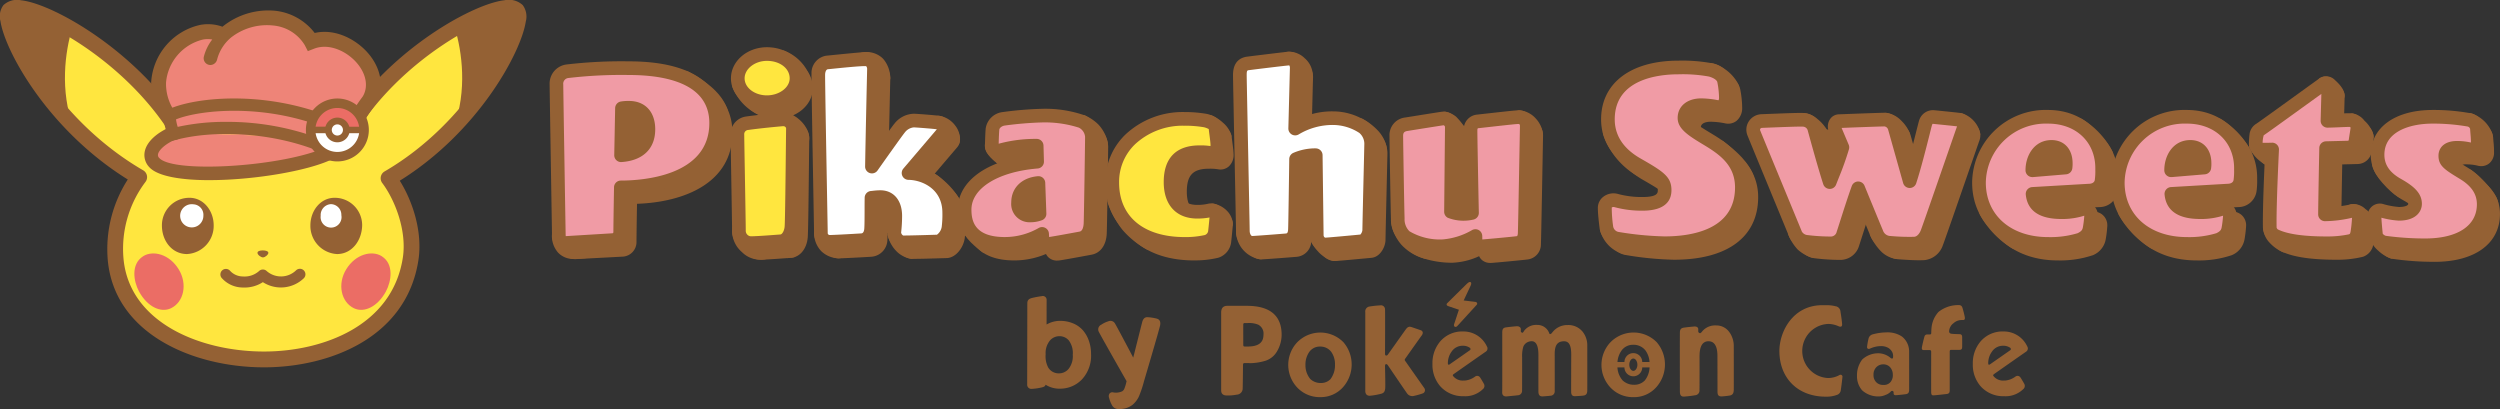 <svg id="logo_128" data-name="logo 128" xmlns="http://www.w3.org/2000/svg" width="424" height="69.388" viewBox="0 0 424 69.388">
  <rect x="0" y="0" width="424" height="69.388" fill="#333333" stroke="none"/>
  <path id="path_424" data-name="path 424" d="M23.119,52.4a17.328,17.328,0,0,1-4.025-11.043,20,20,0,0,1,3.941-11.664C6.79,20.247-.646,3.118,1.065,1.251,3.4-1.3,21.853,8.1,30.369,22.846l-.05.392c3.057-2.339,8.156-3.66,13.73-3.66,5.4,0,10.329,1,13.722,3.294l.081-.026C66.367,8.1,84.814-1.3,87.154,1.251,88.865,3.118,81.644,20.332,65.4,29.778a22.7,22.7,0,0,1,3.727,11.579,17.633,17.633,0,0,1-4.15,10.874c-1.468,1.813-7.982,8.042-20.672,8.042S26.355,56.121,23.119,52.4" transform="translate(0.513 0.519)" fill="#ffe63f"/>
  <path id="path_425" data-name="path 425" d="M19,18.3a1.339,1.339,0,0,1-.769-2.436c2.815-1.972,7.765-4.322,15.353-4.322a30.38,30.38,0,0,1,15.512,3.97,1.339,1.339,0,0,1-1.33,2.326,27.766,27.766,0,0,0-14.182-3.617c-6.889,0-11.317,2.086-13.817,3.837A1.33,1.33,0,0,1,19,18.3" transform="translate(10.979 7.18)" fill="#946134"/>
  <path id="path_426" data-name="path 426" d="M44.782,62.3c-12.038,0-25.408-5.689-26.509-18.246a21.8,21.8,0,0,1,3.4-13.611C8.192,22.067.86,8.735.075,3.583A3.162,3.162,0,0,1,.589.863,3.392,3.392,0,0,1,3.609.054C9.171.662,24.25,9.205,32.041,22.7a1.339,1.339,0,1,1-2.319,1.34C21.578,9.937,5.493,2.076,2.658,2.683c-.225,2.984,6.847,17.612,21.621,26.2a1.339,1.339,0,0,1,.383,1.982,18.854,18.854,0,0,0-3.72,12.953c.952,10.875,12.985,15.8,23.838,15.8l.2,0c9.633-.054,21.526-4.246,23.337-15.89.712-4.575-1.309-9.786-3.49-12.693a1.34,1.34,0,0,1,.4-1.961C79.786,20.608,86.921,5.47,86.586,2.637c-2.515-.8-18.77,6.857-26.958,21.034a1.339,1.339,0,1,1-2.319-1.34C64.968,9.072,79.985.652,85.554.042a3.489,3.489,0,0,1,3.1.821,3.28,3.28,0,0,1,.516,2.814c-.8,5.24-8.073,18.7-21.368,26.973,2.209,3.519,3.9,8.71,3.158,13.493C68.889,57.451,55.675,62.24,44.989,62.3h-.208" transform="translate(0 0)" fill="#946134"/>
  <path id="path_427" data-name="path 427" d="M36.563,20.684a4.647,4.647,0,0,1,4.676,4.58c0,2.577-1.682,4.963-4.257,4.963A4.783,4.783,0,0,1,32.46,25.36c0-2.481,1.717-4.676,4.1-4.676" transform="translate(20.183 12.861)" fill="#946134"/>
  <path id="path_428" data-name="path 428" d="M35.219,21.348a1.813,1.813,0,0,1,1.824,1.873,1.776,1.776,0,1,1-3.506.1,1.846,1.846,0,0,1,1.682-1.969" transform="translate(20.852 13.274)" fill="#fff"/>
  <path id="path_429" data-name="path 429" d="M21.609,20.684a4.657,4.657,0,0,0-4.676,4.724c0,2.541,1.682,4.818,4.257,4.818a4.783,4.783,0,0,0,4.521-4.867c0-2.481-1.717-4.676-4.1-4.676" transform="translate(10.529 12.861)" fill="#946134"/>
  <path id="path_430" data-name="path 430" d="M20.967,21.37A1.969,1.969,0,1,0,22.613,23.3a1.785,1.785,0,0,0-1.646-1.933" transform="translate(11.88 13.287)" fill="#fff"/>
  <path id="path_431" data-name="path 431" d="M27.828,26.186c.542,0,.944.161.944.415,0,.316-.555.772-.915.772s-.931-.451-.931-.765c0-.271.36-.422.9-.422" transform="translate(16.742 16.282)" fill="#946134"/>
  <path id="path_432" data-name="path 432" d="M27.1,31.292q-.178,0-.355-.01a4.8,4.8,0,0,1-3.5-1.646.937.937,0,0,1,1.46-1.174,2.95,2.95,0,0,0,2.149.947A3.686,3.686,0,0,0,29.6,28.5a.937.937,0,0,1,1.314,0,3.673,3.673,0,0,0,4.959-.117A.937.937,0,0,1,37.2,29.712a5.616,5.616,0,0,1-6.944.663,5.705,5.705,0,0,1-3.149.916" transform="translate(14.327 17.478)" fill="#946134"/>
  <path id="path_433" data-name="path 433" d="M42.562,26.982c2.082,1.32,1.64,4.22.694,5.971-1.388,2.567-3.68,3.68-5.415,2.846-2.186-1.049-2.846-4.1-1.318-6.6,1.6-2.613,4.387-3.268,6.039-2.222" transform="translate(22.192 16.481)" fill="#eb6d65"/>
  <path id="path_434" data-name="path 434" d="M15.535,26.982c-2.082,1.32-1.64,4.22-.694,5.971,1.388,2.567,3.678,3.68,5.415,2.846,2.185-1.049,2.846-4.1,1.318-6.6-1.6-2.613-4.387-3.268-6.039-2.222" transform="translate(8.737 16.481)" fill="#eb6d65"/>
  <path id="path_435" data-name="path 435" d="M58.183,1.2C57.137.061,52.865,1.318,47.7,4.368c1.13,3.834,2.133,10.459-.281,16.878C55.961,12.412,59.454,2.589,58.183,1.2" transform="translate(29.485 0.489)" fill="#946134"/>
  <path id="path_436" data-name="path 436" d="M1.166,1.2C2.212.061,6.484,1.318,11.648,4.368c-1.13,3.834-2.133,10.459.281,16.878C3.388,12.412-.105,2.589,1.166,1.2" transform="translate(0.568 0.489)" fill="#946134"/>
  <path id="path_437" data-name="path 437" d="M48.287,22.371c1.252-1.855,2.29-4.343,3.9-6.362C55.492,10.694,48.069,3.765,42.5,5.926a8.285,8.285,0,0,0-6.351-4.011,10.765,10.765,0,0,0-8.415,2.918,6.68,6.68,0,0,0-3.9-.512,9.429,9.429,0,0,0-7.246,8.5,9.481,9.481,0,0,0,1.967,6.031,4.8,4.8,0,0,1,.71,2.465" transform="translate(10.314 1.155)" fill="#ee8478" fill-rule="evenodd"/>
  <path id="path_438" data-name="path 438" d="M19.753,13.859c-3.339,1.393-4.851,3.586-3.386,5.131,3.028,3.2,22.58,1.683,29.613-1.614a5.841,5.841,0,0,0,2.793-2.468" transform="translate(9.829 8.617)" fill="#ee8478" fill-rule="evenodd"/>
  <path id="path_439" data-name="path 439" d="M26.143,22.378c-4.731,0-8.719-.626-10.17-2.157a2.987,2.987,0,0,1-.808-2.728c.345-1.633,2.017-3.184,4.586-4.255a1.15,1.15,0,0,1,.884,2.123c-2.022.843-3.075,1.917-3.221,2.608a.683.683,0,0,0,.227.671c2.515,2.655,21.289,1.419,28.291-1.863a4.762,4.762,0,0,0,2.327-2.071,1.149,1.149,0,0,1,1.906,1.286A7.08,7.08,0,0,1,46.8,18.9c-4.191,1.969-13.315,3.474-20.653,3.475" transform="translate(9.389 8.176)" fill="#946134"/>
  <path id="path_440" data-name="path 440" d="M52.727,8.5c-1.993-2.4-5.61-4.4-9.184-3.578a9.751,9.751,0,0,0-6.751-3.772A12.355,12.355,0,0,0,27.9,3.859a7.179,7.179,0,0,0-3.832-.294,10.647,10.647,0,0,0-8.26,9.724,10.776,10.776,0,0,0,2.24,6.832,3.489,3.489,0,0,1,.439,1.7,1.262,1.262,0,0,0,1.263,1.25h.013a1.263,1.263,0,0,0,1.25-1.276,5.944,5.944,0,0,0-.981-3.235,8.228,8.228,0,0,1-1.7-5.23A8.23,8.23,0,0,1,24.57,6.042a4.4,4.4,0,0,1,1.6-.015,7.922,7.922,0,0,0-1.426,2.911,1.147,1.147,0,0,0,1.119,1.416,1.2,1.2,0,0,0,1.117-.882A7.218,7.218,0,0,1,29.35,5.7a9.876,9.876,0,0,1,7.124-2.048A6.989,6.989,0,0,1,41.86,6.988L42.38,8l1.061-.412c2.609-1.009,5.666.5,7.34,2.522,1.563,1.886,1.868,4.024.9,5.6a28.4,28.4,0,0,0-2.546,4.045c-.48.873-.934,1.693-1.409,2.4a1.264,1.264,0,0,0,2.1,1.416c.54-.8,1.018-1.669,1.528-2.59a27.205,27.205,0,0,1,2.394-3.811c1.633-2.621,1.244-5.94-1.014-8.665" transform="translate(9.829 0.671)" fill="#946134"/>
  <path id="path_441" data-name="path 441" d="M18.517,15.928a6.977,6.977,0,0,1-.77-3.135c3.955-2.047,17.833-3.784,30.427,2.794-.182,2.176-3.185,2.961-3.185,2.961-8.783-4.03-19.772-4.437-26.472-2.621" transform="translate(11.034 6.805)" fill="#ee8478"/>
  <path id="path_442" data-name="path 442" d="M45.287,20.043l-.336-.152c-8.986-4.122-19.657-4.22-25.768-2.562l-.756.206-.4-.671a7.949,7.949,0,0,1-.916-3.683l.01-.62.548-.284c4.416-2.287,18.6-3.881,31.381,2.8l.61.318-.057.684c-.24,2.874-3.8,3.835-3.955,3.876ZM27.741,14.265a44.439,44.439,0,0,1,17.7,3.576,3.863,3.863,0,0,0,1.888-1.32c-11.54-5.694-23.906-4.375-28.113-2.679a6.864,6.864,0,0,0,.285,1.273,37.327,37.327,0,0,1,8.239-.85" transform="translate(10.638 6.403)" fill="#946134"/>
  <path id="path_443" data-name="path 443" d="M37.005,13.656A1.672,1.672,0,0,1,38.64,14.98H41.5a4.509,4.509,0,0,0-8.994,0H35.37a1.672,1.672,0,0,1,1.635-1.323" transform="translate(20.213 6.714)" fill="#eb6d65"/>
  <path id="path_444" data-name="path 444" d="M37.005,15.129a1.672,1.672,0,0,1-1.635-1.323H32.508a4.509,4.509,0,0,0,8.994,0H38.64a1.672,1.672,0,0,1-1.635,1.323" transform="translate(20.213 8.584)" fill="#fff"/>
  <path id="path_445" data-name="path 445" d="M35.346,13.8a4.352,4.352,0,0,1,.037-.551H32.521c-.008.185-.034.362-.034.551s.026.367.034.551h2.862a4.352,4.352,0,0,1-.037-.551" transform="translate(20.2 8.239)" fill="#946134"/>
  <path id="path_446" data-name="path 446" d="M39.151,13.251H36.289a4.095,4.095,0,0,1,0,1.1h2.862c.01-.185.036-.362.036-.551s-.026-.367-.036-.551" transform="translate(22.563 8.239)" fill="#946134"/>
  <path id="path_447" data-name="path 447" d="M37.35,13.856a1.52,1.52,0,0,0-2.973,0,1.5,1.5,0,0,0,0,.636,1.52,1.52,0,0,0,2.973,0,1.5,1.5,0,0,0,0-.636" transform="translate(21.353 7.868)" fill="#fff"/>
  <path id="path_448" data-name="path 448" d="M37.327,20.974a5.337,5.337,0,1,1,5.337-5.337,5.345,5.345,0,0,1-5.337,5.337m0-9.066a3.728,3.728,0,1,0,3.727,3.728,3.732,3.732,0,0,0-3.727-3.728" transform="translate(19.891 6.405)" fill="#946134"/>
  <path id="path_449" data-name="path 449" d="M36.084,16.487a2.094,2.094,0,1,1,2.094-2.094,2.1,2.1,0,0,1-2.094,2.094m0-3.041a.947.947,0,1,0,.947.947.948.948,0,0,0-.947-.947" transform="translate(21.134 7.648)" fill="#946134"/>
  <path id="path_450" data-name="path 450" d="M116.88,36.777a4.483,4.483,0,0,0-1.695-1.194,5.568,5.568,0,0,0-2.121-.415,4.462,4.462,0,0,0-2.353.62s.006-3.717.006-4.171a.638.638,0,0,0-.806-.644,15.113,15.113,0,0,0-1.666.311c-.6.152-.8.407-.8.942s-.023,13.258-.024,13.728a.708.708,0,0,0,.83.741,8.925,8.925,0,0,0,1.7-.255c.376-.1.519-.19.59-.448a4.329,4.329,0,0,0,2.413.675,5.114,5.114,0,0,0,3.738-1.554,5.9,5.9,0,0,0,1.562-4.335,6.742,6.742,0,0,0-.357-2.2,5.485,5.485,0,0,0-1.015-1.8m-5.613,1.735a2.128,2.128,0,0,1,1.63-.749,2.059,2.059,0,0,1,1.58.72,3.565,3.565,0,0,1,.675,2.429,3.476,3.476,0,0,1-.718,2.41,2.125,2.125,0,0,1-1.628.749,2.068,2.068,0,0,1-1.834-1.018,4.065,4.065,0,0,1-.422-2.214,3.345,3.345,0,0,1,.718-2.327" transform="translate(66.789 19.252)" fill="#946134"/>
  <path id="path_451" data-name="path 451" d="M124.863,33.435a8.2,8.2,0,0,0-1.61-.261c-.495-.047-.79.279-.924.769s-1.406,5.566-1.406,5.566c-.047.17-.092.344-.136.517-.088-.172-.175-.342-.264-.508,0,0-2.575-4.893-2.843-5.3a.878.878,0,0,0-1.114-.349,4.619,4.619,0,0,0-1.2.577.877.877,0,0,0-.439,1.156c.212.482,4.739,8.427,4.739,8.427-.023.079-.039.143-.05.19a6.741,6.741,0,0,1-.363,1.158.994.994,0,0,1-.336.365,2.553,2.553,0,0,1-1.6.169.615.615,0,0,0-.537.2.793.793,0,0,0-.084.736,4.806,4.806,0,0,0,.488,1.242,1.188,1.188,0,0,0,.733.613,2.226,2.226,0,0,0,.963.028,3.474,3.474,0,0,0,1.763-.675,4.041,4.041,0,0,0,1.16-1.557,18.952,18.952,0,0,0,.8-2.416s2.661-8.981,2.754-9.56-.075-.941-.5-1.082" transform="translate(71.406 20.624)" fill="#946134"/>
  <path id="path_452" data-name="path 452" d="M152.782,45.954c-.212-.292-3.232-4.594-3.232-4.594a.273.273,0,0,1,0-.379s2.559-3.621,2.791-3.928c.3-.391.229-.767-.154-.9-.527-.183-1.252-.433-1.573-.537-.478-.152-.717.045-1.015.461s-3,4.225-3,4.225c-.105.112-.165.148-.248.148-.117,0-.224-.039-.224-.326,0,0,.036-7.152,0-7.535a.682.682,0,0,0-.8-.654,16.917,16.917,0,0,0-1.927.214.845.845,0,0,0-.62.937V46.43c0,.509.245.832.743.838a11.226,11.226,0,0,0,1.842-.315c.5-.1.764-.334.8-1.023s-.041-3.68-.041-3.68c0-.349.162-.349.224-.349.083,0,.146.062.238.156,0,0,3.008,4.439,3.269,4.789a1.078,1.078,0,0,0,1.056.469,12.41,12.41,0,0,0,1.683-.472.6.6,0,0,0,.187-.889" transform="translate(88.772 19.854)" fill="#946134"/>
  <path id="path_453" data-name="path 453" d="M132.05,31.982h-3.3c-.689,0-1.043.379-1.043,1.147V46.322c0,.537.285.848.907.866a8.016,8.016,0,0,0,1.769-.144,1.044,1.044,0,0,0,.975-1.067c.024-.689.054-3.983.054-3.983,0-.271.143-.307.266-.307h.271c.105,0,.352,0,.715.023a9.62,9.62,0,0,0,2.525-.4,3.5,3.5,0,0,0,2.011-1.64,5.554,5.554,0,0,0,.762-2.781c0-3.256-1.988-4.907-5.91-4.907m-.6,3.221c0-.269.118-.3.245-.3h.521a4.1,4.1,0,0,1,1.776.276,1.7,1.7,0,0,1,.889,1.716c0,1.34-.871,1.99-2.665,1.99H131.7c-.126,0-.245-.034-.245-.282Z" transform="translate(79.402 19.885)" fill="#946134"/>
  <path id="path_454" data-name="path 454" d="M144.088,36.426a5.487,5.487,0,0,0-7.916.078,5.594,5.594,0,0,0,0,7.517,5.209,5.209,0,0,0,3.967,1.706A5.032,5.032,0,0,0,144.047,44a5.79,5.79,0,0,0,.041-7.574m-2.194,6.245a2.224,2.224,0,0,1-1.662.662,2.519,2.519,0,0,1-1.776-.684,3.633,3.633,0,0,1-.816-2.416,3.674,3.674,0,0,1,.637-2.152,2.179,2.179,0,0,1,1.8-.929h.037a2.333,2.333,0,0,1,1.881.873,3.591,3.591,0,0,1,.654,2.17,3.871,3.871,0,0,1-.761,2.478" transform="translate(83.765 21.624)" fill="#946134"/>
  <path id="path_455" data-name="path 455" d="M151.562,33.584l1.8.611-.808,2.449a.393.393,0,0,0,.032.362.253.253,0,0,0,.209.1.421.421,0,0,0,.3-.151l3.276-3.582a.282.282,0,0,0,.084-.276.333.333,0,0,0-.255-.229l-2.026-.245,1.229-2.619c.068-.214.068-.349,0-.438-.1-.136-.318-.1-.6.154s-3.281,3.231-3.407,3.355a.286.286,0,0,0-.11.264c.031.149.206.216.268.24" transform="translate(94.066 18.337)" fill="#946134"/>
  <path id="path_456" data-name="path 456" d="M159.027,37.186a4.382,4.382,0,0,0-4.038-2.522,4.9,4.9,0,0,0-3.9,1.721,5.684,5.684,0,0,0-1.288,3.769v.058a5.532,5.532,0,0,0,1.346,3.771,5.132,5.132,0,0,0,3.931,1.661h.055a4.265,4.265,0,0,0,3.2-1.181.713.713,0,0,0,.193-.921c-.172-.307-.478-.835-.652-1.087a.587.587,0,0,0-.863-.122,3.485,3.485,0,0,1-1.649.65h-.225a2.056,2.056,0,0,1-1.823-.751.182.182,0,0,1-.058-.127c0-.062.019-.109.115-.193,0,0,5.144-3.607,5.462-3.818a.646.646,0,0,0,.193-.91m-5.965.876a2.246,2.246,0,0,1,1.85-.975,2.037,2.037,0,0,1,1.241.355.258.258,0,0,1,.1.208.207.207,0,0,1-.094.191l-3.474,2.425a.217.217,0,0,1-.115.036c-.062,0-.154,0-.154-.227a3.322,3.322,0,0,1,.65-2.013" transform="translate(93.143 21.553)" fill="#946134"/>
  <path id="path_457" data-name="path 457" d="M215.537,37.186a4.382,4.382,0,0,0-4.038-2.522,4.9,4.9,0,0,0-3.9,1.721,5.684,5.684,0,0,0-1.288,3.769v.058a5.532,5.532,0,0,0,1.346,3.771,5.134,5.134,0,0,0,3.931,1.661h.055a4.27,4.27,0,0,0,3.2-1.181.715.715,0,0,0,.191-.921c-.17-.307-.478-.835-.652-1.087a.587.587,0,0,0-.863-.122,3.485,3.485,0,0,1-1.649.65h-.225a2.056,2.056,0,0,1-1.823-.751.182.182,0,0,1-.058-.127c0-.062.019-.109.115-.193,0,0,5.146-3.607,5.462-3.818a.646.646,0,0,0,.193-.91m-5.965.876a2.246,2.246,0,0,1,1.85-.975,2.037,2.037,0,0,1,1.241.355.258.258,0,0,1,.1.208.207.207,0,0,1-.094.191l-3.474,2.425a.217.217,0,0,1-.115.036c-.062,0-.154,0-.154-.227a3.322,3.322,0,0,1,.65-2.013" transform="translate(128.278 21.553)" fill="#946134"/>
  <path id="path_458" data-name="path 458" d="M170.7,35.085A3.1,3.1,0,0,0,168.211,34h-.062a3.185,3.185,0,0,0-2.561,1.267c-.1.117-.172.232-.324.261s-.183-.13-.2-.18a2.128,2.128,0,0,0-2.042-1.369,2.544,2.544,0,0,0-2.131.908c-.2.258-.255.469-.407.41-.17-.063-.23-.125-.23-.287,0-.126.01-.2,0-.365-.016-.268-.318-.449-.641-.441s-1.55.141-1.917.2-.569.237-.582.736.016,9.713-.013,10.181c-.032.534.211.834.8.777.5-.049,1.4-.133,1.854-.187a.744.744,0,0,0,.715-.735c.013-.383.01-5.683.01-5.683a5.713,5.713,0,0,1,.182-1.764,1.438,1.438,0,0,1,.842-.869,1.566,1.566,0,0,1,.676-.115c.717.063,1.062.843,1.062,2.311,0,0-.008,5.775,0,6.236.01.527.191.834.72.809.48-.023,1.077-.081,1.362-.115a.729.729,0,0,0,.683-.761c.006-.4,0-5.533,0-5.533.006-.287-.013-.728,0-1,.047-1.335.5-1.938,1.6-1.938.822,0,1.2.7,1.2,2.21,0,0-.019,5.9-.01,6.391s.195.744.72.707c.289-.019.845-.039,1.284-.088.574-.065.718-.342.728-.9s0-7.514,0-7.514a3.71,3.71,0,0,0-.835-2.489" transform="translate(97.673 21.128)" fill="#946134"/>
  <path id="path_459" data-name="path 459" d="M184.086,35.189a2.669,2.669,0,0,0-2.262-1.155,2.835,2.835,0,0,0-2.337.989,1.7,1.7,0,0,1-.289.3c-.081.05-.143.023-.255-.039A.3.3,0,0,1,178.8,35c0-.084,0-.2,0-.344,0-.23-.2-.483-.7-.439s-1.083.1-1.674.18-.738.326-.741.9c-.021,2.405,0,9.463,0,9.907,0,.639.182.931.754.894s1.291-.128,1.855-.225a.8.8,0,0,0,.714-.885c.024-.525.011-5.756.011-5.756,0-1.669.512-2.517,1.52-2.517s1.516.848,1.516,2.517c0,0,.013,5.371.008,6,0,.6.152.869.78.834.331-.019.868-.076,1.289-.143.487-.076.675-.383.691-.945s0-7.363,0-7.363a4.006,4.006,0,0,0-.727-2.418" transform="translate(109.223 21.161)" fill="#946134"/>
  <path id="path_460" data-name="path 460" d="M196.261,43.774a3.99,3.99,0,0,1-1.974.495,4.592,4.592,0,0,1,.125-9.174,4.433,4.433,0,0,1,1.724.4c.47.195.613-.034.584-.4-.055-.728-.206-1.662-.274-2.055a.977.977,0,0,0-.853-.947,5.667,5.667,0,0,0-1.494-.174h-.751c-5.011,0-7.264,4.536-7.264,7.755,0,4.638,3.154,7.757,7.849,7.757a5.1,5.1,0,0,0,1.992-.328.959.959,0,0,0,.585-.863c.118-.731.248-1.928.268-2.15a.325.325,0,0,0-.517-.311" transform="translate(115.7 19.843)" fill="#946134"/>
  <path id="path_461" data-name="path 461" d="M201.85,35.478a4.406,4.406,0,0,0-2.678-.717,9.319,9.319,0,0,0-2.279.323.978.978,0,0,0-.743.767,11.08,11.08,0,0,0-.238,1.317c-.042.371.227.459.474.354a4.516,4.516,0,0,1,1.735-.433h.092a2.424,2.424,0,0,1,1.354.337,1.822,1.822,0,0,1,.637.735,1.633,1.633,0,0,1,.117.77c0,.264-.127.264-.174.264a.4.4,0,0,1-.245-.1,3.245,3.245,0,0,0-2.027-.79,3.974,3.974,0,0,0-2.786,1.053,4.383,4.383,0,0,0-.889,2.783,3.636,3.636,0,0,0,.85,2.425,4.025,4.025,0,0,0,2.825,1.054h.037a2.746,2.746,0,0,0,1.14-.261,2.12,2.12,0,0,0,.863-.545.3.3,0,0,1,.323-.122.271.271,0,0,1,.175.3c0,.031,0,.065,0,.1,0,.165.068.342.427.318s1.291-.118,1.662-.174.529-.261.54-.67,0-6.545,0-6.545a3.217,3.217,0,0,0-1.2-2.545m-1.565,6.508a1.751,1.751,0,0,1-.428,1.241,1.443,1.443,0,0,1-1.173.444,1.594,1.594,0,0,1-1.142-.392,1.67,1.67,0,0,1-.534-1.312,1.758,1.758,0,0,1,.444-1.26,1.6,1.6,0,0,1,1.211-.524,1.519,1.519,0,0,1,1.19.521,1.9,1.9,0,0,1,.43,1.283" transform="translate(120.746 21.613)" fill="#946134"/>
  <path id="path_462" data-name="path 462" d="M208.266,33.915a15.968,15.968,0,0,0-.41-1.6.565.565,0,0,0-.568-.409,5.331,5.331,0,0,0-3.469,1.15,4.619,4.619,0,0,0-1.2,2.781c-.023.18-.036.68-.036.722v.044c0,.2-.075.282-.264.282,0,0-.159,0-.412,0a.463.463,0,0,0-.487.394c-.148.472-.339,1.354-.4,1.656-.091.425-.032.6.328.6s.954,0,.954,0c.123,0,.266.034.266.3,0,0-.01,6.344,0,6.829s.138.571.478.543c.613-.049,1.774-.183,2.1-.216.452-.045.564-.248.566-.623s0-6.576,0-6.576c0-.253.1-.3.245-.3,0,0,1.049,0,1.426,0s.433-.216.439-.5c.011-.54,0-1.447,0-1.682-.011-.339-.169-.469-.422-.475-.748-.021-1.13-.037-1.351-.066a.539.539,0,0,1-.324-.122.386.386,0,0,1-.114-.307,1.821,1.821,0,0,1,.762-1.378,2.064,2.064,0,0,1,1.38-.527c.073,0,.143,0,.209,0,.3.021.362-.2.3-.525" transform="translate(124.96 19.84)" fill="#946134"/>
  <path id="path_463" data-name="path 463" d="M176.853,36.424a5.491,5.491,0,0,0-7.924.079,5.6,5.6,0,0,0,0,7.523,5.221,5.221,0,0,0,3.972,1.708,5.043,5.043,0,0,0,3.912-1.729,5.793,5.793,0,0,0,.039-7.582m-6,1.448a2.39,2.39,0,0,1,1.98-1.02h.042a2.559,2.559,0,0,1,2.064.958,3.72,3.72,0,0,1,.689,1.967H174.39a1.508,1.508,0,0,0-3.016,0H170.19a3.812,3.812,0,0,1,.667-1.906m2.712,2.361c0,.568-.315,1.048-.686,1.048s-.686-.48-.686-1.048.315-1.046.686-1.046.686.48.686,1.046m-2.194.457a1.508,1.508,0,0,0,3.016,0h1.245a3.824,3.824,0,0,1-.809,2.219,2.44,2.44,0,0,1-1.824.727,2.771,2.771,0,0,1-1.949-.749,3.67,3.67,0,0,1-.869-2.2Z" transform="translate(104.131 21.622)" fill="#946134"/>
  <path id="path_464" data-name="path 464" d="M71.651,15.516c0,2.28-1.5,4.127-3.355,4.127S64.94,17.8,64.94,15.516s1.5-4.127,3.355-4.127,3.355,1.847,3.355,4.127" transform="translate(40.377 7.082)" fill="#946134"/>
  <rect id="長方形_49" data-name="長方形 49" width="5.587" height="5.976" transform="translate(147.81 33.552)" fill="#946134"/>
  <rect id="長方形_50" data-name="長方形 50" width="6.789" height="6.685" transform="translate(307.402 21.966)" fill="#946134"/>
  <path id="path_465" data-name="path 465" d="M57.724,25.61a4.242,4.242,0,0,0,1.067,3.172,3.5,3.5,0,0,0,2.485,1.046c.751.011,4.29-.187,4.719-.881s-1.752-6.213-2.775-6.279-5.506,1.62-5.5,2.942" transform="translate(35.891 14.093)" fill="#946134"/>
  <path id="path_466" data-name="path 466" d="M73.309,7.557c2.472,1.317,5.425,3.305,6.519,6.14s-1.985,7.625-3.016,8.183-6.518-4.869-6.873-8.328,1.628-6.923,3.37-6" transform="translate(43.46 4.604)" fill="#946134"/>
  <path id="path_467" data-name="path 467" d="M76.56,11.31a8.64,8.64,0,0,0,4.526,4.906c2.073.944,7.7-.811,8.37-3.227s.4-3.3-.084-4.157a7.541,7.541,0,0,0-4.123-3.568" transform="translate(47.602 3.273)" fill="#946134"/>
  <path id="path_468" data-name="path 468" d="M82.174,11.776c1.936.19,4.205,2.428,4.129,4.421-.07,1.841-1.025-.495-2.149-.1s-2.858-4.408-1.98-4.322" transform="translate(50.944 7.322)" fill="#946134"/>
  <path id="path_469" data-name="path 469" d="M179.6,6.645a7.051,7.051,0,0,1,4.487,3.691c.7,1.787-2.022.509-2.935-.856s-2.081-1.417-2.682-1.876-.091-1.237,1.13-.958" transform="translate(110.807 4.095)" fill="#946134"/>
  <path id="path_470" data-name="path 470" d="M180.613,14.888c1.046.825,3.6,2.629,4.828,5.232s-1.774,2.69-2.1.986-1.743-3.036-2.932-4.408-.62-2.463.208-1.81" transform="translate(111.746 9.136)" fill="#946134"/>
  <path id="path_471" data-name="path 471" d="M167.324,24.348a5.7,5.7,0,0,0,3.365,3.9c2.1.832,2.9-.441,2.454-1.117s-4.275-2.465-4.716-3.149-1.172-.574-1.1.363" transform="translate(104.032 14.64)" fill="#946134"/>
  <path id="path_472" data-name="path 472" d="M188.666,11.821a4.026,4.026,0,0,1,2.319.98,6.807,6.807,0,0,1,1.622,1.818c-1.187.221-1.695-.569-2.642-1.072s-1.8-1.8-1.3-1.726" transform="translate(117.211 7.348)" fill="#946134"/>
  <path id="path_473" data-name="path 473" d="M197.52,11.8a4.38,4.38,0,0,1,2.64,1.39,5.913,5.913,0,0,1,1.333,1.956c.2.524-1.07,1.372-2.017.094a6.031,6.031,0,0,0-2.248-2.2.64.64,0,0,1,.292-1.237" transform="translate(122.362 7.339)" fill="#946134"/>
  <path id="path_474" data-name="path 474" d="M205.343,11.84a4.269,4.269,0,0,1,2.069,1.213,4.338,4.338,0,0,1,1.194,2.358c-.018.521-1.434.615-2.249-.047s-.188-1.719-1.129-2.356-.59-1.3.115-1.168" transform="translate(127.246 7.352)" fill="#946134"/>
  <path id="path_475" data-name="path 475" d="M187.035,24.718a8.075,8.075,0,0,0,1.576,2.5,6.5,6.5,0,0,0,2.332,1.356c.868.271,1.607-.624.876-1.568s-2.167-1.218-2.953-2-2.076-1.012-1.831-.285" transform="translate(116.271 15.095)" fill="#946134"/>
  <path id="path_476" data-name="path 476" d="M195.605,24.813a9.274,9.274,0,0,0,1.628,2.489,4.506,4.506,0,0,0,2.708,1.489c.954.109.863-1.117,0-1.8a26.825,26.825,0,0,1-2.908-2.181c-.618-.7-1.75-.647-1.432,0" transform="translate(121.585 15.111)" fill="#946134"/>
  <path id="path_477" data-name="path 477" d="M218.459,12.565A13.712,13.712,0,0,1,223.5,17.95c.861,1.982-2.553.383-3.1-1.054a9.638,9.638,0,0,0-3.441-3.832c-.8-.334.358-1.127,1.5-.5" transform="translate(134.729 7.667)" fill="#946134"/>
  <path id="path_478" data-name="path 478" d="M207.106,23.072a15.267,15.267,0,0,0,5.267,5.6c1.88,1.2.221-1.85-.433-2.506s-3.936-3.725-4.215-4.479-1.059.379-.62,1.387" transform="translate(128.688 13.33)" fill="#946134"/>
  <path id="path_479" data-name="path 479" d="M232.975,12.565a13.728,13.728,0,0,1,5.039,5.384c.86,1.982-2.554.383-3.1-1.054a9.624,9.624,0,0,0-3.44-3.832c-.8-.334.357-1.127,1.5-.5" transform="translate(143.754 7.667)" fill="#946134"/>
  <path id="path_480" data-name="path 480" d="M221.621,23.072a15.267,15.267,0,0,0,5.267,5.6c1.88,1.2.221-1.85-.433-2.506s-3.936-3.725-4.215-4.479-1.059.379-.62,1.387" transform="translate(137.713 13.33)" fill="#946134"/>
  <path id="path_481" data-name="path 481" d="M242.666,8.349a2.051,2.051,0,0,1,2.66.272c1.111,1,1.651,1.868,1.633,2.7s-1.309,1.177-2.048.328a8.74,8.74,0,0,0-2.113-1.7,1.058,1.058,0,0,1-.131-1.6" transform="translate(150.688 4.962)" fill="#946134"/>
  <path id="path_482" data-name="path 482" d="M246.269,11.869a3.161,3.161,0,0,1,2.013,1.233,5.065,5.065,0,0,1,1.524,2.449c.143.834-.577,1.27-1.448.485s-1.962-1.854-2.442-2.376-.279-1.91.354-1.79" transform="translate(152.735 7.375)" fill="#946134"/>
  <path id="path_483" data-name="path 483" d="M235.254,15.676a5.826,5.826,0,0,0,2.23,2.626c.908.644,1.257.1,1.083-.141s-1.635-1.5-1.962-1.94-.566-.915-.762-1.134-.8-.049-.589.589" transform="translate(146.243 9.325)" fill="#946134"/>
  <path id="path_484" data-name="path 484" d="M236.689,24.518a3.871,3.871,0,0,0,1.088,2.267,6.605,6.605,0,0,0,2.181,1.568c.785.35.829-.915.131-1.721s-1.635-.873-1.983-1.94-.568-1.57-.808-1.549-.654.459-.61,1.374" transform="translate(147.161 14.39)" fill="#946134"/>
  <path id="path_485" data-name="path 485" d="M246.257,21.367a2.887,2.887,0,0,1,2.366.824,3.813,3.813,0,0,1,1.627,2.6c.049.7-1.56,1.085-1.821.628s.109-2.2-1-2.747a5.65,5.65,0,0,0-1.917-.587c-.436-.11.2-.634.749-.722" transform="translate(152.556 13.266)" fill="#946134"/>
  <path id="path_486" data-name="path 486" d="M247.8,25.253a4.457,4.457,0,0,0,1.505,2.472,5.941,5.941,0,0,0,2.244,1.353c.537.165-.12-.6-.774-1.189a6.249,6.249,0,0,1-1.847-2.485c-.36-1.064-.753-1.8-1.014-1.6-.221.164-.19.809-.115,1.451" transform="translate(154.035 14.779)" fill="#946134"/>
  <path id="path_487" data-name="path 487" d="M248.087,17.6c.38,1.872,2.931,4.465,4.345,5.339s1.309-.5.525-1.44-3.576-3.287-3.753-4.184-1.291-.569-1.117.285" transform="translate(154.238 10.433)" fill="#946134"/>
  <path id="path_488" data-name="path 488" d="M258.843,11.837a5.6,5.6,0,0,1,3.725,3.521c.376,1.416-.707,2.137-1.325,1.657s-.474-2.744-1.575-3.4a15.1,15.1,0,0,0-1.962-1.025c-.522-.24.616-.858,1.137-.754" transform="translate(160.147 7.353)" fill="#946134"/>
  <path id="path_489" data-name="path 489" d="M258.973,17.862a15.9,15.9,0,0,1,4.158,4.478c.892,1.81.063,2.115-1.135,1.2-.594-.452-1.125-1.831-1.983-2.789-.877-.98-2.077-1.534-2.267-1.875a.821.821,0,0,1,1.228-1.012" transform="translate(160.196 11.009)" fill="#946134"/>
  <path id="path_490" data-name="path 490" d="M167.665,14.728a12.807,12.807,0,0,0,5.22,6.734c2.679,1.683,1.207-1.138.553-1.859s-2.943-1.97-3.728-3.858-.947-2.418-1.34-2.778-.887.907-.705,1.761" transform="translate(104.223 8.024)" fill="#946134"/>
  <path id="path_491" data-name="path 491" d="M70.1,28.364s-.086,4.771-.109,7.52a1.322,1.322,0,0,1-1.333,1.426l-7.84.415a1.134,1.134,0,0,1-1.237-1.271c-.088-5.3-.405-24.625-.405-25.539a2.111,2.111,0,0,1,1.86-2.251,78.414,78.414,0,0,1,10.405-.522c10.459,0,14.824,3.887,14.824,9.307,0,8.128-8.389,10.916-16.166,10.916m1.378-13.508a6.5,6.5,0,0,0-1.187.078l-.152,7.973c2.948-.2,4.635-1.649,4.635-4.4,0-2.081-1-3.652-3.3-3.652" transform="translate(36.795 5.062)" fill="#946134"/>
  <path id="path_492" data-name="path 492" d="M61.185,39.328a2.272,2.272,0,0,1-1.575-.592,2.447,2.447,0,0,1-.741-1.82c0-.243-.405-24.516-.405-25.559a3.267,3.267,0,0,1,2.867-3.4,80.017,80.017,0,0,1,10.558-.529c13.9,0,15.982,6.557,15.982,10.465,0,8.5-8.157,11.776-16.185,12.053-.028,1.578-.075,4.476-.089,6.39a2.474,2.474,0,0,1-2.429,2.575l-7.84.414c-.049,0-.1,0-.143,0m10.7-29.584a77.7,77.7,0,0,0-10.254.511.975.975,0,0,0-.853,1.1c0,.819.264,17.051.405,25.522a.48.48,0,0,0,.029.193l7.831-.475a.366.366,0,0,0,.182-.041.44.44,0,0,0,.05-.24c.023-2.75.109-7.528.109-7.528a1.159,1.159,0,0,1,1.158-1.138c3.521,0,15.009-.7,15.009-9.756,0-6.735-7.432-8.149-13.666-8.149m-1.3,14.764a1.157,1.157,0,0,1-1.158-1.179l.152-7.973a1.158,1.158,0,0,1,.945-1.116,7.467,7.467,0,0,1,1.4-.1c2.746,0,4.453,1.842,4.453,4.81,0,3.287-2.084,5.311-5.717,5.553-.026,0-.052,0-.078,0m1.291-8.05L71.77,22a2.8,2.8,0,0,0,2.292-3.047c0-2.572-1.651-2.5-2.186-2.494" transform="translate(36.351 4.619)" fill="#946134"/>
  <path id="path_493" data-name="path 493" d="M85.5,38.423c-1.01.079-4,.311-5.091.316a2.09,2.09,0,0,1-2.052-2.1c.011-1.164-.258-15.264-.256-16.32A1.866,1.866,0,0,1,79.771,18.4c1.919-.268,4.161-.491,5.975-.649a1.6,1.6,0,0,1,1.782,1.594c-.026.929-.139,15.559-.258,16.728s-.759,2.272-1.769,2.35m-2.384-23.59c-2.759,0-4.941-1.807-4.941-4.045s2.183-4.124,4.941-4.124,5.018,1.69,5.018,4.124c0,2.238-2.261,4.045-5.018,4.045" transform="translate(48.561 4.144)" fill="#946134"/>
  <path id="path_494" data-name="path 494" d="M80.847,40.342a3.248,3.248,0,0,1-3.2-3.263c.006-.629-.075-5.272-.144-9.369-.058-3.378-.112-6.471-.112-6.944a3.039,3.039,0,0,1,2.666-3.07c2.05-.287,4.414-.514,6.035-.655a2.814,2.814,0,0,1,2.191.751,2.694,2.694,0,0,1,.85,2.027c-.006.253-.019,1.526-.039,3.268-.066,6.4-.139,12.715-.224,13.546-.193,1.91-1.33,3.273-2.832,3.391h0l-.089-1.156.032,1.16c-1.1.084-4.007.308-5.117.315ZM85.8,37.718l.144,1.15-.091-1.155c.274-.023.632-.566.707-1.312.081-.8.172-9.268.214-13.339.018-1.76.032-3.049.039-3.305a.364.364,0,0,0-.123-.277.522.522,0,0,0-.4-.133c-1.594.139-3.915.365-5.916.644a.711.711,0,0,0-.668.778c0,.47.052,3.544.11,6.9.075,4.312.151,8.77.146,9.429a.919.919,0,0,0,.274.657.873.873,0,0,0,.61.269h0c1.025-.006,3.98-.232,4.951-.307M83.56,16.436c-3.42,0-6.1-2.285-6.1-5.2s2.736-5.282,6.1-5.282c3.521,0,6.176,2.27,6.176,5.282,0,2.869-2.77,5.2-6.176,5.2m0-8.169c-2.05,0-3.784,1.359-3.784,2.966,0,1.591,1.7,2.887,3.784,2.887s3.86-1.322,3.86-2.887c0-1.691-1.659-2.966-3.86-2.966" transform="translate(48.117 3.701)" fill="#946134"/>
  <path id="path_495" data-name="path 495" d="M107.618,19.788l-5.746,6.745c2.989.039,6.9,2.042,6.9,6.716a17.661,17.661,0,0,1-.125,2.566c-.165,1.117-1.072,2.311-1.919,2.337s-5.147.165-5.89.125a1.734,1.734,0,0,1-1.379-1.769,23.817,23.817,0,0,0,.156-2.71c0-1.531-.611-3.18-2.528-3.18a14.646,14.646,0,0,0-1.494.118c-.028,1.983,0,4.338-.068,5.321a1.786,1.786,0,0,1-1.583,1.868c-.984.058-4.776.292-5.467.276a1.486,1.486,0,0,1-1.466-1.49c0-.947-.482-25.958-.436-26.984a1.84,1.84,0,0,1,1.515-1.951c.92-.092,5.6-.574,6.432-.6a1.6,1.6,0,0,1,1.494,1.737c-.021.957-.245,10.558-.344,16.522,0,0,4.17-5.918,4.7-6.545a3.2,3.2,0,0,1,2.457-1.258c.66.031,3.853.268,4.328.388a1.222,1.222,0,0,1,.464,1.771" transform="translate(53.823 4.461)" fill="#946134"/>
  <path id="path_496" data-name="path 496" d="M101.7,39.884c-.219,0-.38,0-.483-.006a2.509,2.509,0,0,1-1.76-.947,2.867,2.867,0,0,1-.709-2.11,23.044,23.044,0,0,0,.148-2.582c0-1.341-.461-2.022-1.37-2.022-.118,0-.234,0-.345.011,0,.383,0,.767,0,1.143,0,1.362-.008,2.54-.057,3.214a2.93,2.93,0,0,1-2.671,2.939l-.491.028c-2.295.138-4.5.24-5.073.25a2.648,2.648,0,0,1-2.595-2.645c0-.3-.052-3.042-.117-6.665-.185-10.35-.349-19.695-.32-20.374a2.964,2.964,0,0,1,2.556-3.054l.5-.052c2.592-.261,5.334-.532,6.009-.551A2.548,2.548,0,0,1,96.75,7.2a2.985,2.985,0,0,1,.861,2.181l-.018.756c-.045,2.009-.165,7.3-.258,12.006,1.121-1.573,2.3-3.219,2.593-3.56a4.262,4.262,0,0,1,3.393-1.664c.334.015,3.886.25,4.559.42a2.2,2.2,0,0,1,1.44,1.507,2.226,2.226,0,0,1-.376,2.137l-4.395,5.157a7.666,7.666,0,0,1,5.82,7.553,18.542,18.542,0,0,1-.136,2.736C110,38,108.727,39.7,107.2,39.753c-2.882.089-4.645.131-5.5.131M97.527,29.9c2.24,0,3.686,1.7,3.686,4.338a24.907,24.907,0,0,1-.162,2.836.754.754,0,0,0,.336.5c.2,0,1.254.006,5.592-.131a1.723,1.723,0,0,0,.963-1.354,16.676,16.676,0,0,0,.112-2.4c0-4.024-3.441-5.527-5.752-5.558a1.158,1.158,0,0,1-.868-1.909l5.681-6.667v0c-.782-.1-3.19-.289-3.9-.323a2.293,2.293,0,0,0-1.523.851c-.365.428-3.038,4.191-4.638,6.463a1.159,1.159,0,0,1-2.105-.686c.086-5.212.268-13.2.326-15.776l.016-.752a.661.661,0,0,0-.175-.485c-.812-.052-4.559.331-5.971.474l-.5.05c-.345.036-.461.551-.474.851-.028.7.191,12.924.323,20.23.065,3.644.115,6.4.115,6.7a.335.335,0,0,0,.337.336c.558.044,3.694-.172,4.877-.243l.493-.029c.383-.024.475-.508.5-.8.044-.59.047-1.786.05-3.051,0-.728,0-1.489.015-2.2a1.157,1.157,0,0,1,1.051-1.137l.331-.034a10.771,10.771,0,0,1,1.27-.089" transform="translate(53.379 4.017)" fill="#946134"/>
  <path id="path_497" data-name="path 497" d="M121.569,33.916c-1.119.206-4.544.847-5.36.957s-1.143-.332-1.156-.705c-.015-.4-.036-.631-.055-1a12.755,12.755,0,0,1-6.322,1.688c-4.291,0-6.819-1.768-6.819-5.812,0-4.437,5.1-7.54,12.3-8.128l-.076-2.708a22.38,22.38,0,0,0-5.986.728c-1.268.508-1.643-.193-1.622-.873s.042-1.722.118-2.671a2.137,2.137,0,0,1,1.9-1.75,59.478,59.478,0,0,1,6.429-.54,19.323,19.323,0,0,1,6.828,1,3.066,3.066,0,0,1,1.7,2.6c0,.74-.191,13.793-.242,14.742-.065,1.2-.521,2.262-1.638,2.468m-7.184-9.383c-1.761.157-3.448,1.138-3.448,3.3a1.953,1.953,0,0,0,2.107,2.2,4.326,4.326,0,0,0,1.533-.276Z" transform="translate(63.331 8.149)" fill="#946134"/>
  <path id="path_498" data-name="path 498" d="M116.408,36.492a2.119,2.119,0,0,1-1.4-.482,1.889,1.889,0,0,1-.491-.642,13.821,13.821,0,0,1-5.391,1.095c-5.144,0-7.977-2.475-7.977-6.97,0-4.749,4.776-8.284,12.267-9.174l-.013-.477a18.074,18.074,0,0,0-4.432.62,2.377,2.377,0,0,1-2.355-.1,2.164,2.164,0,0,1-.855-1.889l.01-.3c.019-.681.045-1.591.114-2.429a3.28,3.28,0,0,1,2.892-2.8,59.475,59.475,0,0,1,6.594-.553,20.334,20.334,0,0,1,7.332,1.117,4.2,4.2,0,0,1,2.355,3.641c0,.751-.191,13.843-.243,14.8-.1,1.94-1.07,3.266-2.585,3.545h0l-.733.136c-1.487.274-3.973.733-4.679.829a2.978,2.978,0,0,1-.4.028m.247-1.927v0Zm5.358-.2h0ZM114.523,17.5a1.156,1.156,0,0,1,1.156,1.126l.078,2.71a1.158,1.158,0,0,1-1.064,1.187c-6.719.548-11.234,3.351-11.234,6.974,0,2,.587,4.653,5.662,4.653a11.564,11.564,0,0,0,5.744-1.534,1.158,1.158,0,0,1,1.734.941l.019.323c0,.088.011.174.016.264.975-.143,3.19-.551,4.432-.782l.736-.136c.542-.1.667-.913.692-1.39.05-.949.238-13.936.238-14.682a1.918,1.918,0,0,0-1.041-1.552,18.268,18.268,0,0,0-6.328-.89,58.124,58.124,0,0,0-6.257.529c-.467.068-.9.392-.92.7-.065.8-.089,1.664-.107,2.311l0,.075.029-.01a23.536,23.536,0,0,1,6.416-.813m-1.035,14.135a3.1,3.1,0,0,1-3.266-3.357c0-2.46,1.769-4.207,4.5-4.452a1.158,1.158,0,0,1,1.26,1.113l.193,5.222a1.155,1.155,0,0,1-.7,1.106,5.449,5.449,0,0,1-1.988.368m.235-5.2a1.89,1.89,0,0,0-1.184,1.847c0,1.015.433,1.109,1.289,1.022Z" transform="translate(62.887 7.705)" fill="#946134"/>
  <path id="path_499" data-name="path 499" d="M133.889,19.219a9.307,9.307,0,0,0-1.8-.12c-2.987,0-4.9,1.257-4.9,5.066,0,3.73,2.146,5.026,4.521,5.026a8.833,8.833,0,0,0,2.047-.211c.67-.143,1.306.18,1.247.764s-.209,2.227-.292,2.909a2.011,2.011,0,0,1-1.382,1.6,15.844,15.844,0,0,1-3.728.394c-7.433,0-12.3-3.769-12.3-10.407,0-7.068,6.4-10.906,12.259-10.8a20.1,20.1,0,0,1,3.561.292c.743.175,1.614.585,1.693,1.309s.3,2.159.308,2.81c.015.869-.5,1.481-1.236,1.362" transform="translate(72.934 8.359)" fill="#946134"/>
  <path id="path_500" data-name="path 500" d="M130.045,36.253c-8.3,0-13.456-4.432-13.456-11.565a11.11,11.11,0,0,1,3.359-8.11,14.162,14.162,0,0,1,10.081-3.845,21.469,21.469,0,0,1,3.806.321c1.516.362,2.455,1.2,2.577,2.309.023.216.06.5.1.8.1.749.209,1.6.216,2.118a2.613,2.613,0,0,1-.83,2.042,2.119,2.119,0,0,1-1.745.483h0a8.094,8.094,0,0,0-1.615-.105c-2.694,0-3.745,1.095-3.745,3.907,0,2.569,1.13,3.87,3.362,3.87a7.74,7.74,0,0,0,1.807-.187,2.348,2.348,0,0,1,2.048.478A1.8,1.8,0,0,1,136.6,30.3l-.07.707c-.07.741-.165,1.734-.227,2.228a3.151,3.151,0,0,1-2.188,2.567,16.962,16.962,0,0,1-4.071.446m-.285-21.206a11.847,11.847,0,0,0-8.188,3.185,8.842,8.842,0,0,0-2.666,6.456c0,5.79,4.165,9.247,11.14,9.247a14.971,14.971,0,0,0,3.386-.342.863.863,0,0,0,.574-.636c.058-.482.151-1.445.219-2.167l.018-.18a10.962,10.962,0,0,1-2.09.185c-3.555,0-5.679-2.313-5.679-6.187,0-4.071,2.1-6.223,6.062-6.223a10.389,10.389,0,0,1,1.86.115.746.746,0,0,0,.016-.182c-.007-.386-.112-1.2-.2-1.859-.042-.321-.079-.618-.1-.845h0a3.442,3.442,0,0,0-.808-.308,19.341,19.341,0,0,0-3.315-.259c-.075,0-.151,0-.225,0m4.534,15.024v0Zm.222-11.552-.183,1.145.185-1.145Z" transform="translate(72.49 7.915)" fill="#946134"/>
  <path id="path_501" data-name="path 501" d="M151.263,38.135c-.77.068-5.089.48-6.009.534a1.531,1.531,0,0,1-1.565-1.56c-.01-.816-.17-13.577-.17-13.577a8.272,8.272,0,0,0-3.333.667S140.039,35.354,140,36.15c-.058,1.061-.5,1.734-1.466,1.818-.715.06-5.036.4-5.794.425s-1.576-.754-1.576-2.079c0-1-.506-25.171-.509-26.376s.346-1.849,1.411-1.982,5.822-.723,6.759-.809,1.5.587,1.471,1.729-.258,10.139-.258,10.139a12.363,12.363,0,0,1,6.4-1.768,9.246,9.246,0,0,1,5.219,1.614,3.588,3.588,0,0,1,1.27,2.744c-.021,1-.331,13.934-.331,14.628s-.555,1.834-1.325,1.9" transform="translate(81.232 4.439)" fill="#946134"/>
  <path id="path_502" data-name="path 502" d="M145.614,40.272a2.556,2.556,0,0,1-1.755-.692,2.8,2.8,0,0,1-.884-2.013l-.156-12.35a7.7,7.7,0,0,0-1.044.227c-.034,2.579-.143,10.52-.178,11.213a2.714,2.714,0,0,1-2.527,2.908c-.538.047-5.026.4-5.858.428a2.533,2.533,0,0,1-1.792-.73,3.437,3.437,0,0,1-.976-2.506c0-.483-.126-6.772-.251-12.857-.13-6.631-.256-12.9-.258-13.516-.008-2.34,1.314-3,2.425-3.135s5.838-.725,6.8-.812a2.436,2.436,0,0,1,1.9.611,2.9,2.9,0,0,1,.834,2.3l-.211,8.217a12.706,12.706,0,0,1,5.229-1.033,10.341,10.341,0,0,1,5.915,1.875,4.761,4.761,0,0,1,1.695,3.665l-.073,3.146c-.094,4.1-.256,10.971-.256,11.456,0,1.189-.9,2.927-2.381,3.057l-1.075.1c-1.589.148-4.265.4-4.967.436-.052,0-.1,0-.152,0m6.091-1.693h0Zm-7.742-15.763a1.158,1.158,0,0,1,1.158,1.145l.17,13.577a.507.507,0,0,0,.148.347.25.25,0,0,0,.195.07c.689-.039,3.325-.284,4.888-.43l1.012-.094a1.323,1.323,0,0,0,.341-.756c0-.472.125-5.945.258-11.51l.073-3.141a2.448,2.448,0,0,0-.845-1.821,8.218,8.218,0,0,0-4.523-1.353,11.1,11.1,0,0,0-5.775,1.607,1.159,1.159,0,0,1-1.743-1.03l.258-10.138a.907.907,0,0,0-.1-.548c-.968.083-5.334.62-6.829.806-.3.039-.4.049-.394.83,0,.6.131,7.145.258,13.477.128,6.375.248,12.4.248,12.9,0,.654.307.907.392.92.691-.021,4.839-.345,5.723-.42.19-.016.371-.032.409-.728.036-.632.148-8.806.19-11.9a1.152,1.152,0,0,1,.668-1.033,9.353,9.353,0,0,1,3.822-.777" transform="translate(80.788 3.996)" fill="#946134"/>
  <path id="path_503" data-name="path 503" d="M167.574,34.6c-.633.091-5.746.572-6.215.582a.846.846,0,0,1-.934-.965,7.055,7.055,0,0,0,0-.791,12.815,12.815,0,0,1-5.556,1.727c-2.859,0-5.368-.811-6.382-1.661a4,4,0,0,1-1.229-3.01c-.047-1.009-.248-13.062-.248-14.067a1.849,1.849,0,0,1,1.7-1.956c1.155-.183,5.22-.837,6.093-.963a1.453,1.453,0,0,1,1.627,1.477c-.008.884-.143,14.328-.143,14.328a6.3,6.3,0,0,0,3.563.2s-.269-13.381-.245-14.088a1.332,1.332,0,0,1,1.127-1.419c.727-.071,5.885-.678,6.889-.731a1.4,1.4,0,0,1,1.518,1.524c-.016.816-.31,17.436-.358,18.251s-.388,1.448-1.207,1.565" transform="translate(91.405 8.245)" fill="#946134"/>
  <path id="path_504" data-name="path 504" d="M161.773,36.788a2.064,2.064,0,0,1-1.507-.6,1.984,1.984,0,0,1-.368-.543,11.858,11.858,0,0,1-4.585,1.116c-2.887,0-5.751-.777-7.126-1.932a5.01,5.01,0,0,1-1.643-3.842c-.047-1-.25-12.976-.25-14.121a3,3,0,0,1,2.678-3.1l1.74-.277c1.641-.263,3.764-.6,4.367-.688a2.544,2.544,0,0,1,2.045.61,2.649,2.649,0,0,1,.907,2.026L157.9,28.9a6.137,6.137,0,0,0,1.216.039c-.065-3.3-.246-12.492-.224-13.118a2.482,2.482,0,0,1,2.17-2.53c.212-.023.8-.089,1.555-.174,2.447-.276,4.7-.525,5.387-.561a2.551,2.551,0,0,1,1.941.691,2.724,2.724,0,0,1,.795,2.011l-.021,1.132c-.2,11.214-.308,16.67-.339,17.166a2.579,2.579,0,0,1-2.2,2.642c-.6.086-5.788.582-6.352.6Zm-.907-4.072a1.162,1.162,0,0,1,1.158,1.072s.021.274.011.667c1.173-.088,5.3-.48,5.816-.553l0,0c.073-.01.185-.028.214-.488s.139-6.193.334-17.069l.021-1.134a.429.429,0,0,0-.089-.3.324.324,0,0,0-.208-.044c-.676.036-3.54.358-5.251.55-.769.088-1.372.156-1.588.175a.535.535,0,0,0-.083.308c-.016.519.138,8.672.247,14.027a1.16,1.16,0,0,1-.924,1.158,7.406,7.406,0,0,1-4.324-.3,1.156,1.156,0,0,1-.631-1.041l.141-14.33a.337.337,0,0,0-.115-.259.222.222,0,0,0-.187-.062c-.6.088-2.7.425-4.335.683l-1.743.279c-.525.084-.723.3-.723.813,0,.993.2,13.045.248,14.012a2.842,2.842,0,0,0,.816,2.176,10.059,10.059,0,0,0,5.639,1.39,11.777,11.777,0,0,0,5-1.586,1.165,1.165,0,0,1,.551-.139" transform="translate(90.96 7.801)" fill="#946134"/>
  <path id="path_505" data-name="path 505" d="M178.969,37.874a54.856,54.856,0,0,1-8.046-.783,2.308,2.308,0,0,1-1.839-2c-.109-.884-.269-2.2-.281-3.195a1.462,1.462,0,0,1,1.922-1.27,16.574,16.574,0,0,0,4.489.571c2.413,0,3.754-.629,3.754-2.317,0-1.492-.652-2.081-4.635-4.359-2.682-1.531-4.98-3.965-4.98-7.658,0-5.772,4.826-8.795,11.952-8.795a25.619,25.619,0,0,1,5.452.415,2.9,2.9,0,0,1,2.283,1.823,16.081,16.081,0,0,1,.318,2.89c0,1.036-.534,1.771-1.512,1.565a14.17,14.17,0,0,0-2.673-.294c-1.456,0-2.835.629-2.835,2.162,0,1.255,1.648,2.238,4.061,3.691,2.72,1.648,5.67,3.769,5.67,8.088,0,6.558-5.517,9.465-13.1,9.465" transform="translate(104.955 5.017)" fill="#946134"/>
  <path id="path_506" data-name="path 506" d="M179.413,39.477a55.3,55.3,0,0,1-8.339-.822,3.478,3.478,0,0,1-2.7-2.976c-.1-.845-.276-2.256-.287-3.323a2.385,2.385,0,0,1,.945-1.928,2.845,2.845,0,0,1,2.446-.472,15.243,15.243,0,0,0,4.178.529c2.6,0,2.6-.725,2.6-1.158,0-.735,0-1.038-4.053-3.354-3.639-2.077-5.563-5.073-5.563-8.663,0-6.138,5.024-9.954,13.11-9.954a27.166,27.166,0,0,1,5.748.456,3.939,3.939,0,0,1,3.123,2.707,17.108,17.108,0,0,1,.341,3.128,2.837,2.837,0,0,1-.947,2.269,2.3,2.3,0,0,1-1.961.427,13,13,0,0,0-2.434-.269c-.5,0-1.677.1-1.677,1,0,.592,1.824,1.691,3.436,2.661,2.243,1.359,6.294,3.811,6.294,9.119,0,6.751-5.2,10.622-14.26,10.622m-8.667-7.3a.518.518,0,0,0-.3.092,23.538,23.538,0,0,0,.23,3.133,1.139,1.139,0,0,0,.984,1.015,54.231,54.231,0,0,0,7.752.746c4.46,0,11.944-1.078,11.944-8.3,0-3.693-2.527-5.53-5.112-7.1-2.708-1.631-4.62-2.783-4.62-4.684,0-1.985,1.606-3.318,3.994-3.318a15.308,15.308,0,0,1,2.913.318c.037.023.112-.133.112-.433a14.652,14.652,0,0,0-.292-2.652c-.06-.294-.577-.712-1.445-.939a24.719,24.719,0,0,0-5.157-.378c-3.245,0-10.794.743-10.794,7.637,0,2.749,1.479,4.987,4.4,6.651,3.878,2.217,5.219,3.1,5.219,5.366,0,1.586-.851,3.475-4.912,3.475a17.528,17.528,0,0,1-4.8-.615.4.4,0,0,0-.11-.015" transform="translate(104.511 4.573)" fill="#946134"/>
  <path id="path_507" data-name="path 507" d="M219.986,15.256c-.287.806-5.77,16.689-6.159,17.661a2.607,2.607,0,0,1-2.112,1.807,36.716,36.716,0,0,1-4.14-.133,2.507,2.507,0,0,1-2.3-1.656c-.4-.907-3.132-7.587-3.132-7.587-.855,2.324-2.206,6.7-2.548,7.718a2.158,2.158,0,0,1-2.129,1.615,33.638,33.638,0,0,1-4.058-.255A2.319,2.319,0,0,1,191.5,33.1c-.318-.8-6.481-15.682-7.048-17.111a1.473,1.473,0,0,1,1.335-2.05c.926-.028,6.077-.268,7.006-.208a2,2,0,0,1,1.889,1.443c.227.843,1.739,6.37,2.632,9.116.765-1.962,1.607-3.967,2.144-5.89,0,0-.988-2.519-1.226-3.128a.9.9,0,0,1,.639-1.309c.558-.019,6.918-.287,7.744-.269a1.9,1.9,0,0,1,1.716,1.4c.209.74,2.545,9.04,2.545,9.04,1.088-3.313,2.476-9.207,2.679-9.855a1.316,1.316,0,0,1,1.343-1.022c.607.063,3.884.386,4.359.459.683.1,1.017.738.73,1.544" transform="translate(114.61 8.237)" fill="#946134"/>
  <path id="path_508" data-name="path 508" d="M211.355,36.347c-1.283,0-2.88-.117-3.428-.159a3.673,3.673,0,0,1-3.271-2.347c-.224-.508-1.176-2.819-1.975-4.763-.368,1.129-.738,2.282-1.028,3.195-.234.731-.418,1.31-.517,1.606a3.312,3.312,0,0,1-3.19,2.405,36.333,36.333,0,0,1-4.247-.264,3.472,3.472,0,0,1-2.828-2.052c-.136-.339-1.331-3.231-2.7-6.549-1.85-4.483-4.024-9.742-4.35-10.562a2.607,2.607,0,0,1,.221-2.433,2.674,2.674,0,0,1,2.157-1.2l1.265-.049c2.572-.105,5.138-.212,5.851-.156a3.155,3.155,0,0,1,2.932,2.3c.227.84.947,3.461,1.649,5.879.29-.775.563-1.547.787-2.3L197.6,16.132a2.23,2.23,0,0,1,.193-2.04,1.834,1.834,0,0,1,1.486-.848l.748-.029c3.135-.125,6.414-.245,7.059-.238a3.037,3.037,0,0,1,2.807,2.243l1.45,5.151c.426-1.581.825-3.167,1.119-4.332.217-.861.375-1.476.433-1.664a2.482,2.482,0,0,1,2.572-1.829l.843.084c1.223.123,3.2.324,3.568.381a2.091,2.091,0,0,1,1.513.994,2.427,2.427,0,0,1,.133,2.084c-.083.23-.594,1.7-1.286,3.7-2.327,6.721-4.624,13.337-4.89,14a3.719,3.719,0,0,1-3.107,2.532c-.261.018-.563.024-.884.024m-8.77-11.716a1.159,1.159,0,0,1,1.07.72s2.729,6.659,3.122,7.561a1.372,1.372,0,0,0,1.331.965,36.15,36.15,0,0,0,3.97.135c.517-.036.916-.584,1.119-1.083.266-.667,3.247-9.273,4.851-13.9.7-2.011,1.207-3.49,1.293-3.722l.011-.034c-.6-.075-2.23-.237-3.274-.342l-.858-.088a.648.648,0,0,0-.115.216c-.055.174-.2.741-.4,1.541-.56,2.209-1.489,5.9-2.287,8.331a1.158,1.158,0,0,1-2.215-.049l-2.545-9.04a.753.753,0,0,0-.626-.555c-.645.01-5.2.17-6.917.238l-.349.013,1.211,2.874a1.175,1.175,0,0,1,.039.735,51.439,51.439,0,0,1-1.758,4.925l-.427,1.074a1.1,1.1,0,0,1-1.111.738,1.156,1.156,0,0,1-1.067-.8c-.86-2.639-2.309-7.906-2.648-9.173a.884.884,0,0,0-.847-.59c-.65-.041-4,.1-5.606.161l-1.293.052a.383.383,0,0,0-.29.159.3.3,0,0,0,0,.3c.326.819,2.489,6.064,4.338,10.535,1.374,3.331,2.572,6.234,2.708,6.576a1.22,1.22,0,0,0,.983.61,31.7,31.7,0,0,0,3.868.245,1.022,1.022,0,0,0,1.07-.827c.1-.29.276-.855.506-1.57.571-1.792,1.434-4.5,2.048-6.179a1.165,1.165,0,0,1,1.067-.759ZM220.429,15.7h0Zm-21.067-.139-.006,0,.006,0" transform="translate(114.166 7.794)" fill="#946134"/>
  <path id="path_509" data-name="path 509" d="M226.7,25.745c-.829.041-9.672.558-9.672.558.23,2.4,2.107,3.1,5.248,3.1a10.328,10.328,0,0,0,3.1-.512,1.156,1.156,0,0,1,1.581,1.179A18.715,18.715,0,0,1,226.7,32.2a2.4,2.4,0,0,1-1.529,1.82,16.6,16.6,0,0,1-5.5.77c-6.7,0-11.724-4.045-11.724-10.405a11.355,11.355,0,0,1,11.724-11.153c5.67,0,9.155,4.006,9.155,8.719a13.39,13.39,0,0,1-.1,2.139,1.984,1.984,0,0,1-2.03,1.661m-6.455-7.413c-2.222,0-3.256,2.042-3.256,3.967l5.632-.472a4.5,4.5,0,0,0,.037-.707c0-1.492-.689-2.788-2.413-2.788" transform="translate(129.291 8.224)" fill="#946134"/>
  <path id="path_510" data-name="path 510" d="M220.113,36.387c-7.583,0-12.882-4.757-12.882-11.565a12.47,12.47,0,0,1,12.882-12.311c5.976,0,10.314,4.155,10.314,9.876l0,.3a13.023,13.023,0,0,1-.109,1.993,3.137,3.137,0,0,1-3.122,2.665c-.61.029-5.553.316-8.122.467.483.514,1.49.877,3.641.877a9.12,9.12,0,0,0,2.755-.461,2.381,2.381,0,0,1,2.206.365,2.336,2.336,0,0,1,.872,1.995,19.877,19.877,0,0,1-.272,2.259,3.575,3.575,0,0,1-2.162,2.652,17.367,17.367,0,0,1-6,.887m0-21.558a10.176,10.176,0,0,0-10.564,9.993c0,5.53,4.246,9.249,10.564,9.249a15.927,15.927,0,0,0,4.993-.655c.665-.324.817-.576.894-.988a17.693,17.693,0,0,0,.24-1.985,12.421,12.421,0,0,1-3.522.563c-1.641,0-6,0-6.4-4.15A1.161,1.161,0,0,1,217.4,25.59s8.852-.517,9.682-.558c.537-.026.889-.272.939-.658a10.532,10.532,0,0,0,.088-1.672v-.313c0-4.45-3.289-7.559-8-7.559m7.029,11.36h0ZM217.43,23.9a1.157,1.157,0,0,1-1.158-1.158c0-2.546,1.516-5.123,4.414-5.123,2.17,0,3.573,1.547,3.573,3.944a5.512,5.512,0,0,1-.053.892,1.153,1.153,0,0,1-1.046.968l-5.632.472q-.049,0-.1,0m5.632-1.63h0Zm-2.376-2.335a1.968,1.968,0,0,0-1.894,1.531l3.133-.263c-.127-1.268-.923-1.268-1.239-1.268" transform="translate(128.847 7.78)" fill="#946134"/>
  <path id="path_511" data-name="path 511" d="M234.037,20.946h0Z" transform="translate(145.514 13.024)" fill="#946134"/>
  <path id="path_512" data-name="path 512" d="M253.1,36.409a17.675,17.675,0,0,1-4.122.435c-4.174,0-6.957-.431-8.725-1.249a1.657,1.657,0,0,1-.986-1.539c-.066-3.879.4-13.115.4-13.115s-1.255.036-1.724.023a1,1,0,0,1-1.054-.908,15.212,15.212,0,0,1,.1-1.567,1.238,1.238,0,0,1,.634-.941c.56-.349,10.212-7.351,10.7-7.684s.9-.028.884.431-.152,5.775-.152,5.775c.879,0,3.177-.139,3.907-.112a1.34,1.34,0,0,1,1.166,1.434c-.079.59-.266,1.683-.332,2.181a1.305,1.305,0,0,1-1.254,1.038c-.637.015-3.715.094-3.715.094s-.193,9.778-.193,11.231a25.037,25.037,0,0,0,4.53-.537.958.958,0,0,1,1.221.892,21.754,21.754,0,0,1-.271,2.783,1.547,1.547,0,0,1-1.012,1.335" transform="translate(147.287 6.047)" fill="#946134"/>
  <path id="path_513" data-name="path 513" d="M249.419,38.448c-4.226,0-7.24-.444-9.212-1.357a2.821,2.821,0,0,1-1.657-2.572c-.052-3.06.217-9.286.342-11.951-.209,0-.4,0-.534,0a2.13,2.13,0,0,1-2.185-2.066,16.767,16.767,0,0,1,.107-1.717,2.411,2.411,0,0,1,1.174-1.776c.357-.229,4.419-3.159,7.107-5.1,1.844-1.331,3.365-2.429,3.552-2.556a1.731,1.731,0,0,1,1.828-.144,1.709,1.709,0,0,1,.866,1.562l-.12,4.552c.165,0,.336-.011.509-.019.9-.036,1.829-.065,2.248-.057a2.3,2.3,0,0,1,1.68.855,2.488,2.488,0,0,1,.592,1.894c-.041.3-.107.715-.172,1.124s-.128.806-.161,1.053a2.457,2.457,0,0,1-2.373,2.043l-2.609.066c-.041,2.087-.125,6.6-.157,8.886a24.14,24.14,0,0,0,3.063-.443,2.126,2.126,0,0,1,1.863.376,2.079,2.079,0,0,1,.811,1.644,22.947,22.947,0,0,1-.292,3,2.682,2.682,0,0,1-1.747,2.194,17.923,17.923,0,0,1-4.525.509M240.11,20.226a1.157,1.157,0,0,1,1.156,1.218c0,.091-.464,9.241-.4,13.036a.5.5,0,0,0,.313.508c1.662.769,4.356,1.143,8.239,1.143a17.574,17.574,0,0,0,3.719-.362v0c.13-.047.2-.073.279-.472a22.244,22.244,0,0,0,.243-2.335,20.944,20.944,0,0,1-4.586.579,1.159,1.159,0,0,1-1.158-1.158c0-1.448.183-10.854.191-11.255a1.16,1.16,0,0,1,1.129-1.135l3.719-.092a.21.21,0,0,0,.148-.084c.019-.208.086-.628.154-1.057.063-.392.126-.795.165-1.077a.616.616,0,0,0-.114-.13c-.313-.029-1.19.032-2.017.066-.707.029-1.395.057-1.794.057a1.158,1.158,0,0,1-1.16-1.189l.12-4.531c-.641.461-1.542,1.113-2.54,1.833-4.017,2.9-6.886,4.971-7.24,5.19a5.08,5.08,0,0,0-.182,1.268c.556.008,1.58-.018,1.58-.018Z" transform="translate(146.843 5.603)" fill="#946134"/>
  <path id="path_514" data-name="path 514" d="M257.91,35.02a49.076,49.076,0,0,1-6.949-.482,1.87,1.87,0,0,1-1.409-1.372c-.049-.511-.235-2.309-.24-3.216a.9.9,0,0,1,1.1-.827,14.2,14.2,0,0,0,3.057.556c1.761,0,2.72-.668,2.72-1.688,0-.981-.574-1.884-3.026-3.258a5.754,5.754,0,0,1-3.333-5.066c0-4.006,3.639-6.44,9.348-6.44a33.99,33.99,0,0,1,6.3.547,1.715,1.715,0,0,1,1.21,1.44c.036.616.178,1.962.146,2.5a1.02,1.02,0,0,1-1.356,1.025,9.112,9.112,0,0,0-2.158-.251c-1.265,0-1.993.431-1.993,1.335,0,1.061.613,1.451,3.065,2.945,1.878,1.138,3.448,2.749,3.448,5.3,0,4.161-3.524,6.949-9.922,6.949" transform="translate(155.011 8.224)" fill="#946134"/>
  <path id="path_515" data-name="path 515" d="M258.354,36.622a48.442,48.442,0,0,1-7.236-.517,3,3,0,0,1-2.274-2.381c-.083-.817-.242-2.428-.248-3.321a2.057,2.057,0,0,1,2.59-1.944,13.336,13.336,0,0,0,2.725.508c.9,0,1.562-.222,1.562-.53,0-.263,0-.882-2.436-2.248-3.244-1.841-3.923-4.32-3.923-6.077,0-4.616,4.123-7.6,10.5-7.6a34.382,34.382,0,0,1,6.639.6,2.862,2.862,0,0,1,2.024,2.48l.052.678a16.49,16.49,0,0,1,.094,1.961A2.322,2.322,0,0,1,267.519,20a2.217,2.217,0,0,1-1.9.31,8.078,8.078,0,0,0-1.867-.214,1.479,1.479,0,0,0-.851.151c.016.384.217.576,2.527,1.982,2.694,1.633,4,3.691,4,6.289,0,5-4.246,8.109-11.08,8.109m-7.429-5.832c.037.838.161,2.064.211,2.574a.758.758,0,0,0,.555.5,49.4,49.4,0,0,0,6.664.446c5.486,0,8.764-2.165,8.764-5.793,0-1.745-.92-3.114-2.89-4.311-2.562-1.56-3.623-2.2-3.623-3.934,0-1.2.827-2.493,3.151-2.493a10.39,10.39,0,0,1,2.348.263c.013-.422-.042-1.108-.081-1.581-.023-.282-.044-.54-.055-.731a.591.591,0,0,0-.4-.4,34.652,34.652,0,0,0-5.953-.495c-3.959,0-8.188,1.387-8.188,5.282,0,1.683.9,3.01,2.746,4.058,2.167,1.215,3.613,2.407,3.613,4.267,0,1.314-1.015,2.846-3.878,2.846a14.072,14.072,0,0,1-2.986-.491m-.4-.112,0,0,0,0" transform="translate(154.566 7.78)" fill="#946134"/>
  <path id="path_516" data-name="path 516" d="M69.115,27.352s-.086,4.771-.109,7.52A1.322,1.322,0,0,1,67.673,36.3l-7.84.415A1.134,1.134,0,0,1,58.6,35.442c-.088-5.3-.405-24.625-.405-25.539a2.111,2.111,0,0,1,1.86-2.251,78.414,78.414,0,0,1,10.405-.522c10.459,0,14.824,3.887,14.824,9.307,0,8.128-8.389,10.916-16.166,10.916m1.378-13.508a6.5,6.5,0,0,0-1.187.078L69.154,21.9c2.948-.2,4.635-1.649,4.635-4.4,0-2.081-1-3.652-3.3-3.652" transform="translate(36.181 4.433)" fill="#f09ba5"/>
  <path id="path_517" data-name="path 517" d="M60.2,38.317a2.268,2.268,0,0,1-1.573-.592,2.443,2.443,0,0,1-.743-1.821c0-.243-.405-24.516-.405-25.557a3.268,3.268,0,0,1,2.867-3.4A79.593,79.593,0,0,1,70.9,6.415c13.9,0,15.982,6.557,15.982,10.465,0,8.5-8.157,11.776-16.183,12.053-.029,1.578-.076,4.478-.091,6.391A2.469,2.469,0,0,1,68.178,37.9l-7.838.415c-.049,0-.1,0-.143,0M70.9,8.731a77.553,77.553,0,0,0-10.254.512.975.975,0,0,0-.853,1.1c0,.817.264,17.05.405,25.52a.48.48,0,0,0,.031.195l7.825-.477a.432.432,0,0,0,.188-.039.456.456,0,0,0,.05-.238c.023-2.754.109-7.531.109-7.531a1.156,1.156,0,0,1,1.156-1.138c3.521,0,15.009-.7,15.009-9.756,0-6.735-7.432-8.149-13.667-8.149M69.6,23.5a1.157,1.157,0,0,1-1.16-1.179l.152-7.973a1.159,1.159,0,0,1,.945-1.116,7.467,7.467,0,0,1,1.4-.1c2.746,0,4.453,1.842,4.453,4.81,0,3.287-2.084,5.311-5.717,5.553-.026,0-.052,0-.076,0m1.289-8.05-.105,5.542a2.8,2.8,0,0,0,2.292-3.047c0-2.572-1.657-2.494-2.186-2.494" transform="translate(35.737 3.989)" fill="#946134"/>
  <path id="path_518" data-name="path 518" d="M84.513,37.411c-1.01.079-4,.311-5.091.316a2.09,2.09,0,0,1-2.052-2.1c.011-1.164-.258-15.264-.256-16.32a1.867,1.867,0,0,1,1.669-1.925c1.919-.268,4.161-.491,5.975-.649a1.6,1.6,0,0,1,1.782,1.594c-.026.929-.139,15.559-.258,16.728s-.759,2.272-1.769,2.35m-2.384-23.59c-2.759,0-4.941-1.807-4.941-4.045s2.183-4.124,4.941-4.124,5.018,1.69,5.018,4.124c0,2.238-2.261,4.045-5.018,4.045" transform="translate(47.947 3.515)" fill="#ffe63f"/>
  <path id="path_519" data-name="path 519" d="M79.859,39.328a3.248,3.248,0,0,1-3.2-3.263c0-.634-.076-5.334-.148-9.479-.057-3.334-.11-6.362-.109-6.832a3.037,3.037,0,0,1,2.668-3.07c2.1-.292,4.437-.517,6.033-.655a2.81,2.81,0,0,1,2.191.751,2.685,2.685,0,0,1,.85,2.027c-.006.258-.021,1.575-.041,3.365-.067,6.351-.139,12.622-.222,13.448-.195,1.91-1.331,3.273-2.832,3.391-1.826.143-4.208.313-5.177.318Zm5.5-21c-.018,0-.036,0-.054,0-1.284.112-3.761.344-5.916.644a.712.712,0,0,0-.67.778c0,.465.052,3.477.11,6.79.075,4.363.152,8.874.148,9.538a.919.919,0,0,0,.274.657.873.873,0,0,0,.61.269h0c.405,0,1.6-.044,5-.311.274-.021.632-.566.709-1.312.079-.791.169-9.2.211-13.24.019-1.812.034-3.143.04-3.4a.365.365,0,0,0-.122-.276.5.5,0,0,0-.349-.135m-2.783-2.911c-3.42,0-6.1-2.285-6.1-5.2s2.736-5.28,6.1-5.28c3.521,0,6.176,2.269,6.176,5.28,0,2.869-2.77,5.2-6.176,5.2m0-8.167c-2.05,0-3.784,1.357-3.784,2.965,0,1.591,1.7,2.887,3.784,2.887s3.86-1.322,3.86-2.887c0-1.69-1.659-2.965-3.86-2.965" transform="translate(47.503 3.071)" fill="#946134"/>
  <path id="path_520" data-name="path 520" d="M106.63,18.775l-5.746,6.745c2.989.039,6.9,2.042,6.9,6.716a17.659,17.659,0,0,1-.125,2.566c-.165,1.117-1.072,2.311-1.919,2.337s-5.147.165-5.89.125a1.734,1.734,0,0,1-1.378-1.769,23.819,23.819,0,0,0,.156-2.71c0-1.531-.611-3.18-2.528-3.18a14.646,14.646,0,0,0-1.494.118c-.028,1.983,0,4.338-.068,5.321a1.786,1.786,0,0,1-1.583,1.868c-.984.058-4.776.292-5.467.276a1.486,1.486,0,0,1-1.466-1.49c0-.947-.482-25.958-.436-26.984A1.84,1.84,0,0,1,87.1,6.761c.92-.092,5.6-.574,6.432-.6A1.6,1.6,0,0,1,95.021,7.9c-.021.957-.245,10.558-.344,16.522,0,0,4.17-5.918,4.7-6.545a3.2,3.2,0,0,1,2.457-1.258c.66.031,3.853.268,4.328.388a1.222,1.222,0,0,1,.464,1.771" transform="translate(53.209 3.831)" fill="#fff"/>
  <path id="path_521" data-name="path 521" d="M100.726,38.875c-.227,0-.392,0-.5-.01a2.5,2.5,0,0,1-1.755-.942,2.863,2.863,0,0,1-.71-2.112,23.442,23.442,0,0,0,.148-2.583c0-1.341-.461-2.021-1.37-2.021-.118,0-.234,0-.345.011,0,.375,0,.754,0,1.125,0,1.369-.008,2.553-.057,3.229a2.933,2.933,0,0,1-2.671,2.94l-.229.013c-2.16.13-4.718.258-5.336.263A2.645,2.645,0,0,1,85.3,36.145c0-.3-.052-3.065-.117-6.714C85,19.107,84.838,9.784,84.867,9.107a2.962,2.962,0,0,1,2.558-3.055L87.97,6c2.575-.261,5.3-.53,5.966-.55a2.539,2.539,0,0,1,1.828.741,2.982,2.982,0,0,1,.86,2.18l-.018.756c-.045,2.009-.165,7.3-.258,12,1.121-1.573,2.3-3.219,2.593-3.558a4.3,4.3,0,0,1,3.393-1.666c.334.015,3.892.251,4.564.423a2.194,2.194,0,0,1,1.434,1.5,2.227,2.227,0,0,1-.375,2.141h0l-4.392,5.156a7.668,7.668,0,0,1,5.82,7.552,18.555,18.555,0,0,1-.138,2.736c-.232,1.568-1.5,3.281-3.031,3.325l-.2.006c-2.718.086-4.435.128-5.287.128m-4.187-9.985c2.24,0,3.688,1.7,3.688,4.338a25.076,25.076,0,0,1-.164,2.836.747.747,0,0,0,.334.495c.25.008,1.461,0,5.543-.128l.2-.006a2.052,2.052,0,0,0,.809-1.348,16.75,16.75,0,0,0,.112-2.4c0-4.022-3.441-5.527-5.752-5.556a1.159,1.159,0,0,1-.868-1.91l5.681-6.667v0c-.782-.1-3.169-.29-3.9-.323a2.169,2.169,0,0,0-1.523.851c-.365.428-3.038,4.192-4.638,6.463a1.158,1.158,0,0,1-2.105-.686c.086-5.212.268-13.2.326-15.775l.016-.754a.661.661,0,0,0-.174-.483c-.814-.06-4.528.326-5.929.469l-.548.054c-.345.036-.461.551-.474.851-.028.692.191,12.891.321,20.181.066,3.667.117,6.443.117,6.748a.337.337,0,0,0,.334.336c.4,0,2.126-.078,5.141-.259l.23-.015c.384-.023.477-.508.5-.8.044-.594.047-1.8.05-3.067,0-.722,0-1.477.013-2.184a1.16,1.16,0,0,1,1.049-1.138l.311-.032a11.111,11.111,0,0,1,1.293-.091m10.535-9.671h0Zm-.882-.749Z" transform="translate(52.765 3.387)" fill="#946134"/>
  <path id="path_522" data-name="path 522" d="M120.582,32.9c-1.119.206-4.544.847-5.36.957s-1.143-.332-1.156-.705c-.015-.4-.036-.631-.055-1a12.754,12.754,0,0,1-6.322,1.688c-4.29,0-6.819-1.768-6.819-5.812,0-4.437,5.1-7.54,12.3-8.128l-.076-2.708a22.38,22.38,0,0,0-5.986.728c-1.268.508-1.643-.193-1.622-.872s.042-1.722.118-2.671a2.137,2.137,0,0,1,1.9-1.75,59.479,59.479,0,0,1,6.429-.54,19.323,19.323,0,0,1,6.828,1,3.065,3.065,0,0,1,1.7,2.6c0,.74-.191,13.793-.242,14.742-.065,1.2-.521,2.262-1.638,2.468M113.4,23.52c-1.761.157-3.448,1.138-3.448,3.3a1.953,1.953,0,0,0,2.107,2.2,4.326,4.326,0,0,0,1.533-.276Z" transform="translate(62.717 7.519)" fill="#f09ba5"/>
  <path id="path_523" data-name="path 523" d="M115.418,35.48a2.123,2.123,0,0,1-1.4-.482,1.88,1.88,0,0,1-.491-.644,13.785,13.785,0,0,1-5.387,1.1c-5.147,0-7.979-2.476-7.979-6.972,0-4.748,4.776-8.282,12.267-9.173l-.013-.478a18.183,18.183,0,0,0-4.432.62,2.379,2.379,0,0,1-2.356-.1,2.154,2.154,0,0,1-.853-1.888l.01-.3c.021-.68.047-1.588.114-2.425a3.282,3.282,0,0,1,2.888-2.806,60.532,60.532,0,0,1,6.6-.551,20.348,20.348,0,0,1,7.33,1.116,4.208,4.208,0,0,1,2.355,3.642c0,.756-.191,13.855-.243,14.8-.1,1.94-1.067,3.265-2.583,3.545l-.547.1c-2,.368-4.189.772-4.868.864a2.925,2.925,0,0,1-.4.028m.248-1.927v0Zm5.358-.206h0Zm-7.491-16.863a1.157,1.157,0,0,1,1.158,1.125l.076,2.71a1.159,1.159,0,0,1-1.064,1.187c-6.717.548-11.232,3.351-11.232,6.972,0,2,.587,4.654,5.663,4.654a11.567,11.567,0,0,0,5.744-1.536,1.16,1.16,0,0,1,1.734.942l.019.323.013.264c1.023-.151,3.415-.594,4.622-.817l.548-.1c.542-.1.665-.913.691-1.39.052-.937.24-13.929.24-14.68a1.929,1.929,0,0,0-1.043-1.555,18.9,18.9,0,0,0-6.326-.887,59.233,59.233,0,0,0-6.262.527c-.462.068-.892.394-.916.7-.063.795-.088,1.659-.105,2.308l0,.076.029-.01a23.559,23.559,0,0,1,6.414-.811M112.5,30.618a3.1,3.1,0,0,1-3.265-3.357c0-2.46,1.766-4.207,4.5-4.452A1.16,1.16,0,0,1,115,23.922l.19,5.224a1.156,1.156,0,0,1-.7,1.108,5.5,5.5,0,0,1-1.987.365m.234-5.2a1.892,1.892,0,0,0-1.184,1.847c0,1.017.417,1.108,1.291,1.022Z" transform="translate(62.273 7.075)" fill="#946134"/>
  <path id="path_524" data-name="path 524" d="M132.9,18.207a9.307,9.307,0,0,0-1.8-.12c-2.987,0-4.9,1.257-4.9,5.066,0,3.73,2.146,5.026,4.521,5.026a8.833,8.833,0,0,0,2.047-.211c.67-.143,1.305.18,1.247.764s-.209,2.227-.292,2.909a2.011,2.011,0,0,1-1.382,1.6,15.843,15.843,0,0,1-3.728.394c-7.433,0-12.3-3.769-12.3-10.407,0-7.068,6.4-10.906,12.259-10.8a20.1,20.1,0,0,1,3.561.292c.743.175,1.614.585,1.693,1.309s.3,2.159.308,2.81c.015.869-.5,1.481-1.236,1.362" transform="translate(72.321 7.73)" fill="#ffe63f"/>
  <path id="path_525" data-name="path 525" d="M129.058,35.241c-8.3,0-13.456-4.432-13.456-11.565a11.113,11.113,0,0,1,3.357-8.109,14.2,14.2,0,0,1,10.081-3.848,21.548,21.548,0,0,1,3.808.323c1.515.358,2.454,1.2,2.577,2.308.023.217.06.5.1.8.1.749.209,1.6.216,2.116a2.616,2.616,0,0,1-.83,2.042,2.115,2.115,0,0,1-1.745.483,8.151,8.151,0,0,0-1.617-.1c-2.694,0-3.745,1.095-3.745,3.907,0,2.567,1.13,3.868,3.362,3.868a7.777,7.777,0,0,0,1.807-.185,2.337,2.337,0,0,1,2.045.474,1.8,1.8,0,0,1,.6,1.537l-.07.718c-.071.741-.165,1.726-.227,2.217a3.154,3.154,0,0,1-2.188,2.567,16.846,16.846,0,0,1-4.071.448m-.282-21.208a11.853,11.853,0,0,0-8.193,3.187,8.847,8.847,0,0,0-2.665,6.456c0,5.79,4.165,9.247,11.14,9.247a14.934,14.934,0,0,0,3.385-.342.861.861,0,0,0,.574-.639c.06-.478.151-1.434.219-2.154l.019-.19a11.034,11.034,0,0,1-2.09.183c-3.555,0-5.679-2.313-5.679-6.185,0-4.071,2.1-6.223,6.062-6.223a10.608,10.608,0,0,1,1.86.114.748.748,0,0,0,.016-.182c-.007-.386-.112-1.2-.2-1.857-.041-.321-.079-.618-.1-.845h0a3.588,3.588,0,0,0-.808-.308A19.225,19.225,0,0,0,129,14.035c-.073,0-.148,0-.222,0m4.531,15.026v0Zm.221-11.553-.183,1.145.185-1.145Z" transform="translate(71.877 7.285)" fill="#946134"/>
  <path id="path_526" data-name="path 526" d="M150.275,37.122c-.77.068-5.089.48-6.009.534A1.531,1.531,0,0,1,142.7,36.1c-.01-.816-.17-13.577-.17-13.577a8.273,8.273,0,0,0-3.333.667s-.148,11.156-.191,11.952c-.058,1.061-.5,1.734-1.466,1.818-.715.06-5.036.4-5.795.425s-1.576-.754-1.576-2.079c0-1-.506-25.171-.509-26.376s.345-1.849,1.411-1.982,5.822-.723,6.759-.809,1.5.587,1.471,1.729S139.044,18,139.044,18a12.362,12.362,0,0,1,6.4-1.768,9.246,9.246,0,0,1,5.219,1.614,3.589,3.589,0,0,1,1.27,2.744c-.021,1-.331,13.934-.331,14.628s-.555,1.834-1.325,1.9" transform="translate(80.618 3.81)" fill="#fff"/>
  <path id="path_527" data-name="path 527" d="M144.629,39.261a2.551,2.551,0,0,1-1.76-.7,2.793,2.793,0,0,1-.882-2.009l-.156-12.35a7.392,7.392,0,0,0-1.043.227c-.032,2.579-.143,10.519-.182,11.213a2.708,2.708,0,0,1-2.527,2.906c-.717.065-5.068.407-5.858.431a2.534,2.534,0,0,1-1.794-.733,3.448,3.448,0,0,1-.975-2.5c0-.483-.126-6.776-.248-12.864-.133-6.628-.258-12.89-.259-13.509-.007-2.34,1.315-3,2.426-3.135.923-.117,5.822-.723,6.8-.814a2.407,2.407,0,0,1,1.9.616,2.9,2.9,0,0,1,.832,2.3l-.209,8.216a12.761,12.761,0,0,1,5.229-1.033,10.366,10.366,0,0,1,5.915,1.873,4.778,4.778,0,0,1,1.695,3.668l-.071,3.115c-.091,3.845-.258,11-.258,11.487,0,1.187-.908,2.924-2.382,3.055l-1.095.1c-1.594.149-4.251.4-4.95.436-.049,0-.1,0-.148,0M142.974,21.8a1.159,1.159,0,0,1,1.16,1.145l.172,13.579a.479.479,0,0,0,.148.344.236.236,0,0,0,.195.071c.686-.039,3.3-.282,4.862-.428l1.038-.1a1.331,1.331,0,0,0,.339-.754c0-.475.126-5.962.259-11.54l.07-3.112a2.436,2.436,0,0,0-.843-1.823,8.23,8.23,0,0,0-4.521-1.353,11.128,11.128,0,0,0-5.778,1.609,1.16,1.16,0,0,1-1.743-1.03l.259-10.138a.912.912,0,0,0-.1-.55c-.965.083-5.394.629-6.826.808-.3.039-.4.05-.4.83,0,.6.133,7.142.259,13.469.128,6.38.248,12.4.248,12.911,0,.655.307.907.394.92.681-.018,4.9-.35,5.718-.42.193-.018.373-.034.409-.727.036-.634.151-8.809.19-11.905a1.163,1.163,0,0,1,.67-1.035,9.387,9.387,0,0,1,3.821-.775m7.643,14.609h0Z" transform="translate(80.174 3.366)" fill="#946134"/>
  <path id="path_528" data-name="path 528" d="M166.586,33.592c-.633.091-5.746.572-6.215.582a.846.846,0,0,1-.934-.965,7.046,7.046,0,0,0,0-.791,12.815,12.815,0,0,1-5.556,1.727c-2.859,0-5.368-.811-6.382-1.661a4,4,0,0,1-1.229-3.01c-.047-1.009-.248-13.062-.248-14.067a1.849,1.849,0,0,1,1.7-1.956c1.155-.183,5.22-.837,6.093-.963a1.453,1.453,0,0,1,1.627,1.477c-.008.884-.143,14.328-.143,14.328a6.3,6.3,0,0,0,3.563.2s-.269-13.381-.245-14.088a1.332,1.332,0,0,1,1.127-1.419c.727-.071,5.885-.678,6.889-.731a1.4,1.4,0,0,1,1.518,1.524c-.016.816-.31,17.435-.358,18.251s-.388,1.448-1.207,1.565" transform="translate(90.79 7.616)" fill="#f09ba5"/>
  <path id="path_529" data-name="path 529" d="M160.781,35.775a2.056,2.056,0,0,1-1.5-.6,1.989,1.989,0,0,1-.368-.542,11.851,11.851,0,0,1-4.583,1.117c-2.885,0-5.749-.777-7.126-1.93a5.012,5.012,0,0,1-1.643-3.845c-.047-1-.25-12.974-.25-14.119a3,3,0,0,1,2.676-3.1l1.181-.188c1.678-.269,4.255-.681,4.93-.777a2.529,2.529,0,0,1,2.042.607,2.656,2.656,0,0,1,.908,2.027l-.135,13.462a6.04,6.04,0,0,0,1.218.039c-.066-3.3-.246-12.491-.224-13.117a2.481,2.481,0,0,1,2.173-2.532c.209-.021.8-.088,1.557-.174,2.444-.274,4.7-.525,5.383-.561a2.552,2.552,0,0,1,1.941.692,2.718,2.718,0,0,1,.795,2.011l-.021,1.155c-.2,11.2-.308,16.649-.339,17.144a2.581,2.581,0,0,1-2.2,2.643c-.642.091-5.79.582-6.356.592Zm-.9-4.071a1.159,1.159,0,0,1,1.158,1.074s.021.272.011.663c1.169-.086,5.256-.474,5.817-.553h0c.073-.01.185-.028.214-.488s.139-6.185.334-17.046l.021-1.156a.429.429,0,0,0-.089-.3c-.044-.045-.135-.041-.209-.045-.673.036-3.535.36-5.245.551-.772.088-1.375.156-1.593.175a.535.535,0,0,0-.083.308c-.016.519.138,8.672.247,14.027a1.16,1.16,0,0,1-.928,1.158,7.4,7.4,0,0,1-4.322-.3,1.157,1.157,0,0,1-.629-1.041l.141-14.33a.335.335,0,0,0-.115-.258.217.217,0,0,0-.186-.062c-.671.1-3.229.506-4.894.772l-1.184.19c-.527.084-.723.3-.723.813,0,.993.2,13.044.248,14.012a2.836,2.836,0,0,0,.816,2.176,10.068,10.068,0,0,0,5.639,1.39,11.8,11.8,0,0,0,5-1.588,1.152,1.152,0,0,1,.55-.138" transform="translate(90.346 7.171)" fill="#946134"/>
  <path id="path_530" data-name="path 530" d="M177.981,36.862a54.851,54.851,0,0,1-8.045-.783,2.308,2.308,0,0,1-1.839-2c-.109-.884-.269-2.2-.281-3.195a1.462,1.462,0,0,1,1.922-1.27,16.574,16.574,0,0,0,4.489.571c2.413,0,3.754-.629,3.754-2.317,0-1.492-.652-2.081-4.635-4.359-2.682-1.531-4.98-3.965-4.98-7.658,0-5.772,4.826-8.795,11.952-8.795a25.617,25.617,0,0,1,5.452.415A2.9,2.9,0,0,1,188.054,9.3a16.075,16.075,0,0,1,.318,2.89c0,1.036-.534,1.771-1.511,1.565a14.171,14.171,0,0,0-2.673-.294c-1.456,0-2.835.629-2.835,2.162,0,1.255,1.648,2.238,4.061,3.691,2.72,1.648,5.67,3.769,5.67,8.088,0,6.558-5.517,9.465-13.1,9.465" transform="translate(104.341 4.388)" fill="#f09ba5"/>
  <path id="path_531" data-name="path 531" d="M178.425,38.466a55.344,55.344,0,0,1-8.341-.822,3.474,3.474,0,0,1-2.7-2.976c-.109-.9-.276-2.261-.287-3.323a2.382,2.382,0,0,1,.947-1.93,2.818,2.818,0,0,1,2.446-.469,15.352,15.352,0,0,0,4.176.525c2.6,0,2.6-.725,2.6-1.158,0-.733,0-1.036-4.053-3.352-3.639-2.077-5.563-5.074-5.563-8.665,0-6.138,5.023-9.954,13.11-9.954a27.318,27.318,0,0,1,5.746.454,3.95,3.95,0,0,1,3.125,2.71,17.1,17.1,0,0,1,.341,3.127,2.844,2.844,0,0,1-.946,2.269,2.309,2.309,0,0,1-1.961.428,13.041,13.041,0,0,0-2.436-.269c-.5,0-1.677.1-1.677,1,0,.592,1.828,1.691,3.44,2.661,2.24,1.359,6.291,3.813,6.291,9.117,0,6.751-5.2,10.624-14.26,10.624m-8.668-7.3a.524.524,0,0,0-.3.091,23.179,23.179,0,0,0,.23,3.135,1.139,1.139,0,0,0,.984,1.015,54.229,54.229,0,0,0,7.752.746c4.46,0,11.944-1.078,11.944-8.307,0-3.691-2.527-5.529-5.112-7.1-2.707-1.63-4.62-2.781-4.62-4.682,0-1.985,1.606-3.318,3.994-3.318a15.266,15.266,0,0,1,2.911.318c.036.016.114-.133.114-.435a14.638,14.638,0,0,0-.292-2.65c-.062-.294-.577-.712-1.447-.942a24.879,24.879,0,0,0-5.156-.376c-3.245,0-10.794.743-10.794,7.637,0,2.749,1.479,4.989,4.4,6.652,3.878,2.217,5.219,3.1,5.219,5.365,0,1.586-.851,3.475-4.912,3.475a17.617,17.617,0,0,1-4.8-.613.415.415,0,0,0-.112-.015" transform="translate(103.897 3.944)" fill="#946134"/>
  <path id="path_532" data-name="path 532" d="M219,14.243c-.287.806-5.769,16.689-6.159,17.661a2.607,2.607,0,0,1-2.112,1.807,36.711,36.711,0,0,1-4.14-.133,2.507,2.507,0,0,1-2.3-1.656c-.4-.907-3.132-7.587-3.132-7.587-.855,2.324-2.206,6.7-2.548,7.718a2.159,2.159,0,0,1-2.129,1.615,33.64,33.64,0,0,1-4.058-.255,2.319,2.319,0,0,1-1.906-1.33c-.318-.8-6.48-15.682-7.048-17.111a1.473,1.473,0,0,1,1.335-2.05c.926-.028,6.077-.268,7.006-.208a2,2,0,0,1,1.889,1.443c.227.843,1.739,6.37,2.632,9.116.765-1.962,1.607-3.967,2.144-5.89,0,0-.988-2.519-1.226-3.128a.9.9,0,0,1,.639-1.309c.558-.019,6.918-.287,7.744-.269a1.9,1.9,0,0,1,1.716,1.4c.209.74,2.544,9.04,2.544,9.04,1.088-3.313,2.476-9.207,2.679-9.855a1.316,1.316,0,0,1,1.343-1.022c.607.063,3.884.386,4.359.459.683.1,1.017.738.73,1.544" transform="translate(113.995 7.607)" fill="#f09ba5"/>
  <path id="path_533" data-name="path 533" d="M210.376,35.335c-1.275,0-2.885-.117-3.435-.157a3.671,3.671,0,0,1-3.274-2.348c-.222-.506-1.174-2.817-1.974-4.761-.371,1.134-.743,2.3-1.036,3.214-.229.722-.41,1.293-.511,1.586a3.307,3.307,0,0,1-3.19,2.4,36.121,36.121,0,0,1-4.247-.264,3.47,3.47,0,0,1-2.828-2.05c-.136-.339-1.33-3.231-2.7-6.549-1.85-4.484-4.022-9.744-4.348-10.564a2.6,2.6,0,0,1,.217-2.428,2.674,2.674,0,0,1,2.157-1.208l1.254-.049c2.577-.1,5.157-.2,5.864-.154a3.155,3.155,0,0,1,2.932,2.3c.177.652.92,3.368,1.651,5.879.29-.775.561-1.549.785-2.3l-1.083-2.765a2.234,2.234,0,0,1,.193-2.04,1.839,1.839,0,0,1,1.486-.848l.761-.029c3.133-.123,6.424-.235,7.045-.24a3.039,3.039,0,0,1,2.809,2.245l1.45,5.149c.425-1.575.822-3.149,1.114-4.311.221-.873.378-1.5.438-1.683a2.46,2.46,0,0,1,2.57-1.831l.814.081c1.215.123,3.232.328,3.6.386a2.085,2.085,0,0,1,1.51.991,2.426,2.426,0,0,1,.136,2.086h0c-.081.225-.574,1.649-1.249,3.6-2.345,6.771-4.658,13.438-4.925,14.1a3.715,3.715,0,0,1-3.111,2.532c-.255.018-.553.024-.872.024M201.6,23.621a1.16,1.16,0,0,1,1.072.72S205.4,31,205.79,31.9a1.37,1.37,0,0,0,1.331.965,34.359,34.359,0,0,0,3.97.133c.519-.036.916-.582,1.117-1.082.268-.671,3.273-9.343,4.886-14,.68-1.961,1.176-3.391,1.257-3.618a.124.124,0,0,1,.011-.032c-.611-.075-2.264-.242-3.308-.347l-.824-.083a.64.64,0,0,0-.115.216c-.055.177-.2.752-.4,1.562-.556,2.2-1.486,5.89-2.28,8.31a1.158,1.158,0,0,1-2.215-.049l-2.543-9.04a.761.761,0,0,0-.626-.556c-.632,0-5.193.17-6.907.24l-.363.013,1.216,2.874a1.178,1.178,0,0,1,.037.736,50.88,50.88,0,0,1-1.761,4.927l-.422,1.07a1.139,1.139,0,0,1-1.113.738,1.158,1.158,0,0,1-1.067-.8c-.984-3.026-2.634-9.114-2.648-9.174a.883.883,0,0,0-.847-.589c-.649-.039-4.006.1-5.619.161l-1.278.05a.382.382,0,0,0-.29.161.3.3,0,0,0,0,.3c.326.819,2.491,6.065,4.338,10.537,1.375,3.331,2.574,6.234,2.71,6.576a1.22,1.22,0,0,0,.981.608,32.09,32.09,0,0,0,3.868.245,1.017,1.017,0,0,0,1.07-.825c.1-.287.274-.847.5-1.55.574-1.8,1.44-4.515,2.058-6.2a1.163,1.163,0,0,1,1.067-.759Zm17.846-8.934h0Zm-21.068-.138,0,0,0,0" transform="translate(113.552 7.163)" fill="#946134"/>
  <path id="path_534" data-name="path 534" d="M225.709,24.732c-.829.041-9.672.558-9.672.558.23,2.4,2.107,3.1,5.248,3.1a10.329,10.329,0,0,0,3.1-.512,1.158,1.158,0,0,1,1.583,1.179,19.077,19.077,0,0,1-.256,2.123A2.4,2.4,0,0,1,224.178,33a16.6,16.6,0,0,1-5.5.77c-6.7,0-11.724-4.045-11.724-10.405a11.355,11.355,0,0,1,11.724-11.153c5.67,0,9.155,4.006,9.155,8.719a13.4,13.4,0,0,1-.1,2.139,1.984,1.984,0,0,1-2.03,1.661m-6.455-7.413c-2.222,0-3.257,2.042-3.257,3.967l5.632-.472a4.5,4.5,0,0,0,.037-.707c0-1.492-.689-2.788-2.413-2.788" transform="translate(128.677 7.595)" fill="#f09ba5"/>
  <path id="path_535" data-name="path 535" d="M219.125,35.376c-7.585,0-12.882-4.757-12.882-11.565A12.47,12.47,0,0,1,219.125,11.5c5.976,0,10.314,4.155,10.314,9.878v.307a12.709,12.709,0,0,1-.107,1.987,3.136,3.136,0,0,1-3.123,2.663c-.613.029-5.553.318-8.12.469.482.514,1.489.877,3.641.877a9.186,9.186,0,0,0,2.757-.461,2.371,2.371,0,0,1,2.206.365,2.336,2.336,0,0,1,.871,1.993,19.813,19.813,0,0,1-.272,2.261,3.568,3.568,0,0,1-2.163,2.65,17.322,17.322,0,0,1-6,.889m0-21.56a10.179,10.179,0,0,0-10.566,9.995c0,5.53,4.246,9.247,10.566,9.247a15.9,15.9,0,0,0,4.992-.655c.667-.323.819-.576.9-.988a17.5,17.5,0,0,0,.24-1.985,12.439,12.439,0,0,1-3.522.564c-1.641,0-6,0-6.4-4.15a1.161,1.161,0,0,1,1.087-1.267s8.852-.519,9.682-.56h0c.535-.026.885-.271.937-.658a10.607,10.607,0,0,0,.088-1.664l0-.319c0-4.452-3.289-7.561-8-7.561m-2.682,9.07a1.157,1.157,0,0,1-1.158-1.158c0-2.546,1.516-5.123,4.414-5.123,2.17,0,3.573,1.549,3.573,3.946a5.363,5.363,0,0,1-.055.9,1.156,1.156,0,0,1-1.046.965l-5.631.47q-.049,0-.1,0m5.631-1.628h0ZM219.7,18.922a1.971,1.971,0,0,0-1.9,1.531l3.135-.261c-.126-1.27-.923-1.27-1.239-1.27" transform="translate(128.233 7.15)" fill="#946134"/>
  <path id="path_536" data-name="path 536" d="M241.212,25.745c-.829.041-9.671.558-9.671.558.23,2.4,2.107,3.1,5.248,3.1a10.309,10.309,0,0,0,3.094-.512,1.157,1.157,0,0,1,1.583,1.179,18.719,18.719,0,0,1-.255,2.123,2.4,2.4,0,0,1-1.531,1.82,16.587,16.587,0,0,1-5.5.77c-6.7,0-11.722-4.045-11.722-10.405a11.354,11.354,0,0,1,11.722-11.153c5.671,0,9.156,4.006,9.156,8.719a13.223,13.223,0,0,1-.1,2.139,1.983,1.983,0,0,1-2.03,1.661m-6.453-7.413c-2.222,0-3.257,2.042-3.257,3.967l5.631-.472a4.316,4.316,0,0,0,.039-.707c0-1.492-.689-2.788-2.413-2.788" transform="translate(138.317 8.224)" fill="#946134"/>
  <path id="path_537" data-name="path 537" d="M234.628,36.387c-7.583,0-12.882-4.757-12.882-11.565a12.47,12.47,0,0,1,12.882-12.311c5.976,0,10.314,4.155,10.314,9.876v.3a12.794,12.794,0,0,1-.107,1.993,3.137,3.137,0,0,1-3.122,2.665c-.61.029-5.553.316-8.122.467.483.514,1.49.877,3.641.877a9.12,9.12,0,0,0,2.755-.461,2.38,2.38,0,0,1,2.206.365,2.336,2.336,0,0,1,.872,1.995,19.87,19.87,0,0,1-.272,2.259,3.575,3.575,0,0,1-2.162,2.652,17.367,17.367,0,0,1-6,.887m0-21.558a10.176,10.176,0,0,0-10.564,9.993c0,5.53,4.246,9.249,10.564,9.249a15.927,15.927,0,0,0,4.993-.655c.665-.324.817-.576.894-.988a17.688,17.688,0,0,0,.24-1.985,12.421,12.421,0,0,1-3.522.563c-1.641,0-6,0-6.4-4.15a1.161,1.161,0,0,1,1.087-1.267s8.852-.517,9.682-.558c.537-.026.889-.272.939-.658a10.52,10.52,0,0,0,.088-1.672l0-.313c0-4.45-3.287-7.559-8-7.559m7.029,11.36h0Zm-9.711-2.29a1.157,1.157,0,0,1-1.158-1.158c0-2.546,1.516-5.123,4.414-5.123,2.17,0,3.573,1.547,3.573,3.944a5.51,5.51,0,0,1-.053.892,1.153,1.153,0,0,1-1.046.968l-5.632.472q-.049,0-.1,0m5.632-1.63h0ZM235.2,19.935a1.968,1.968,0,0,0-1.894,1.531l3.133-.263c-.126-1.268-.923-1.268-1.239-1.268" transform="translate(137.872 7.78)" fill="#946134"/>
  <path id="path_538" data-name="path 538" d="M240.225,24.732c-.829.041-9.672.558-9.672.558.23,2.4,2.107,3.1,5.248,3.1a10.328,10.328,0,0,0,3.1-.512,1.158,1.158,0,0,1,1.583,1.179,19.07,19.07,0,0,1-.256,2.123A2.4,2.4,0,0,1,238.694,33a16.6,16.6,0,0,1-5.5.77c-6.7,0-11.724-4.045-11.724-10.405A11.355,11.355,0,0,1,233.2,12.214c5.67,0,9.155,4.006,9.155,8.719a13.4,13.4,0,0,1-.1,2.139,1.984,1.984,0,0,1-2.03,1.661m-6.455-7.413c-2.222,0-3.256,2.042-3.256,3.967l5.632-.472a4.5,4.5,0,0,0,.037-.707c0-1.492-.689-2.788-2.413-2.788" transform="translate(137.702 7.595)" fill="#f09ba5"/>
  <path id="path_539" data-name="path 539" d="M233.641,35.376c-7.585,0-12.882-4.757-12.882-11.565A12.47,12.47,0,0,1,233.641,11.5c5.976,0,10.314,4.155,10.314,9.878v.307a12.711,12.711,0,0,1-.107,1.987,3.136,3.136,0,0,1-3.124,2.663c-.613.029-5.553.318-8.12.469.482.514,1.489.877,3.641.877A9.186,9.186,0,0,0,239,27.219a2.371,2.371,0,0,1,2.206.365,2.336,2.336,0,0,1,.871,1.993,19.8,19.8,0,0,1-.272,2.261,3.568,3.568,0,0,1-2.163,2.65,17.322,17.322,0,0,1-6,.889m0-21.56a10.179,10.179,0,0,0-10.566,9.995c0,5.53,4.246,9.247,10.566,9.247a15.9,15.9,0,0,0,4.992-.655c.667-.323.819-.576.9-.988a17.492,17.492,0,0,0,.24-1.985,12.439,12.439,0,0,1-3.522.564c-1.641,0-6,0-6.4-4.15a1.161,1.161,0,0,1,1.087-1.267s8.852-.519,9.682-.56h0c.535-.026.885-.271.937-.658a10.6,10.6,0,0,0,.088-1.664l0-.319c0-4.452-3.289-7.561-8-7.561m-2.682,9.07a1.157,1.157,0,0,1-1.158-1.158c0-2.546,1.516-5.123,4.414-5.123,2.17,0,3.573,1.549,3.573,3.946a5.367,5.367,0,0,1-.055.9,1.156,1.156,0,0,1-1.046.965l-5.631.47q-.049,0-.1,0m5.631-1.628h0Zm-2.374-2.337a1.971,1.971,0,0,0-1.9,1.531l3.135-.261c-.126-1.27-.923-1.27-1.239-1.27" transform="translate(137.258 7.15)" fill="#946134"/>
  <path id="path_540" data-name="path 540" d="M252.109,35.4a17.675,17.675,0,0,1-4.123.435c-4.174,0-6.957-.431-8.725-1.249a1.658,1.658,0,0,1-.986-1.539c-.067-3.879.4-13.115.4-13.115s-1.255.036-1.724.023a1,1,0,0,1-1.054-.908,15.229,15.229,0,0,1,.1-1.567,1.238,1.238,0,0,1,.634-.941c.559-.349,10.212-7.351,10.7-7.684s.9-.028.884.431-.152,5.775-.152,5.775c.879,0,3.177-.139,3.907-.112a1.34,1.34,0,0,1,1.166,1.434c-.079.59-.266,1.683-.333,2.181A1.3,1.3,0,0,1,251.55,19.6c-.637.015-3.715.094-3.715.094s-.193,9.778-.193,11.231a25.036,25.036,0,0,0,4.53-.537.958.958,0,0,1,1.221.892,21.745,21.745,0,0,1-.271,2.783,1.547,1.547,0,0,1-1.012,1.335" transform="translate(146.672 5.418)" fill="#f09ba5"/>
  <path id="path_541" data-name="path 541" d="M248.432,37.436c-4.223,0-7.236-.444-9.212-1.357a2.83,2.83,0,0,1-1.659-2.57c-.052-3.063.219-9.289.342-11.952-.208,0-.4,0-.537,0a2.127,2.127,0,0,1-2.181-2.064,16.109,16.109,0,0,1,.109-1.719A2.415,2.415,0,0,1,236.464,16c.362-.232,4.406-3.149,7.082-5.084,1.857-1.341,3.393-2.447,3.581-2.575a1.734,1.734,0,0,1,1.826-.143,1.7,1.7,0,0,1,.866,1.559l-.12,4.555c.162,0,.329-.013.5-.019.9-.037,1.839-.073,2.262-.055a2.291,2.291,0,0,1,1.679.85,2.491,2.491,0,0,1,.592,1.9c-.041.3-.105.717-.172,1.125s-.127.8-.159,1.051a2.463,2.463,0,0,1-2.374,2.045l-2.608.066c-.041,2.086-.125,6.6-.157,8.884a24.283,24.283,0,0,0,3.064-.443,2.136,2.136,0,0,1,1.863.378,2.078,2.078,0,0,1,.809,1.644,22.7,22.7,0,0,1-.292,3,2.687,2.687,0,0,1-1.745,2.2,18.046,18.046,0,0,1-4.525.509m-9.31-18.222a1.155,1.155,0,0,1,1.156,1.218c0,.091-.464,9.239-.4,13.036a.5.5,0,0,0,.316.508c1.662.769,4.358,1.143,8.237,1.143a17.483,17.483,0,0,0,3.719-.363v0c.128-.047.2-.073.279-.472a22.531,22.531,0,0,0,.242-2.334,21.055,21.055,0,0,1-4.585.577,1.158,1.158,0,0,1-1.158-1.158c0-1.447.183-10.853.191-11.253a1.159,1.159,0,0,1,1.129-1.135l3.717-.094a.2.2,0,0,0,.148-.084c.021-.206.088-.626.156-1.056.062-.392.125-.795.164-1.077a.6.6,0,0,0-.112-.131c-.345,0-1.2.034-2.03.07-.7.028-1.385.055-1.782.055a1.16,1.16,0,0,1-1.16-1.189l.122-4.533c-.647.465-1.56,1.124-2.569,1.854-4,2.888-6.86,4.95-7.212,5.169a5.1,5.1,0,0,0-.182,1.268c.559.016,1.578-.016,1.581-.016Z" transform="translate(146.228 4.974)" fill="#946134"/>
  <path id="path_542" data-name="path 542" d="M256.922,34.007a49.079,49.079,0,0,1-6.949-.482,1.87,1.87,0,0,1-1.409-1.372c-.049-.511-.235-2.309-.24-3.216a.9.9,0,0,1,1.1-.827,14.2,14.2,0,0,0,3.057.556c1.761,0,2.72-.668,2.72-1.688,0-.981-.574-1.884-3.026-3.258a5.754,5.754,0,0,1-3.333-5.066c0-4.006,3.639-6.44,9.348-6.44a33.991,33.991,0,0,1,6.3.547,1.715,1.715,0,0,1,1.21,1.44c.036.616.178,1.962.146,2.5a1.02,1.02,0,0,1-1.356,1.025,9.113,9.113,0,0,0-2.159-.251c-1.265,0-1.993.431-1.993,1.335,0,1.061.613,1.451,3.065,2.945,1.878,1.138,3.448,2.749,3.448,5.3,0,4.161-3.524,6.949-9.922,6.949" transform="translate(154.396 7.595)" fill="#f09ba5"/>
  <path id="path_543" data-name="path 543" d="M257.366,35.611a48.563,48.563,0,0,1-7.235-.517,3.008,3.008,0,0,1-2.275-2.381l-.016-.161c-.068-.683-.225-2.282-.232-3.161a2.058,2.058,0,0,1,2.59-1.946,13.206,13.206,0,0,0,2.725.509c.9,0,1.562-.224,1.562-.532,0-.263,0-.881-2.434-2.248-3.243-1.841-3.925-4.32-3.925-6.075,0-4.617,4.124-7.6,10.506-7.6a34.294,34.294,0,0,1,6.639.6,2.86,2.86,0,0,1,2.024,2.48l.05.675a16.2,16.2,0,0,1,.094,1.964,2.327,2.327,0,0,1-.908,1.768,2.2,2.2,0,0,1-1.894.308,8.025,8.025,0,0,0-1.868-.216,1.486,1.486,0,0,0-.851.151c.018.384.219.576,2.527,1.983,2.694,1.633,4,3.691,4,6.289,0,5-4.246,8.109-11.081,8.109m-7.429-5.835c.039.829.159,2.043.209,2.549l.015.162a1.047,1.047,0,0,0,.543.362,49.814,49.814,0,0,0,6.662.446c5.488,0,8.764-2.165,8.764-5.793,0-1.745-.918-3.114-2.89-4.311-2.562-1.562-3.623-2.207-3.623-3.936,0-1.2.827-2.493,3.151-2.493a10.365,10.365,0,0,1,2.35.264c.013-.423-.044-1.111-.083-1.584-.023-.281-.044-.538-.053-.728a.586.586,0,0,0-.4-.4,34.15,34.15,0,0,0-5.953-.5c-3.959,0-8.188,1.388-8.188,5.284,0,1.682.9,3.008,2.746,4.056,2.167,1.216,3.613,2.408,3.613,4.267,0,1.314-1.015,2.848-3.879,2.848a14.01,14.01,0,0,1-2.986-.495" transform="translate(153.952 7.151)" fill="#946134"/>
  <path id="path_544" data-name="path 544" d="M82.5,28.295a5.418,5.418,0,0,0,1.307-.187c.3-.127.582-2.749.386-3.072s-1.873-.021-2.092.221.029,3.065.4,3.038" transform="translate(50.995 15.48)" fill="#946134"/>
  <path id="path_545" data-name="path 545" d="M76.563,24.964a4.767,4.767,0,0,0,1.677,3.391,4.267,4.267,0,0,0,2.823,1.262c.311.016,1.826.237,2.159-1.085.174-.7-2.566-.675-4.054-1.917-1.322-1.1-1.383-3.534-1.675-3.436a1.886,1.886,0,0,0-.929,1.786" transform="translate(47.604 14.41)" fill="#946134"/>
  <path id="path_546" data-name="path 546" d="M85.136,24.762a4.443,4.443,0,0,0,1.228,3.078,4.359,4.359,0,0,0,2.742,1.192,1.533,1.533,0,0,0,1.63-1.038c.11-.4-1.189-.55-2.048-.727s-1.983-1.829-2.269-2.974-1.354-.222-1.283.469" transform="translate(52.932 14.769)" fill="#946134"/>
  <path id="path_547" data-name="path 547" d="M90.85,5.449a3.922,3.922,0,0,1,3.068,1.125,5.071,5.071,0,0,1,1.22,3.436c-.01.418-1.176-1.276-1.813-1.982a6.158,6.158,0,0,0-2.909-1.763c-1.035-.2-.585-.775.435-.817" transform="translate(55.851 3.385)" fill="#946134"/>
  <path id="path_548" data-name="path 548" d="M98.672,12.143a4.128,4.128,0,0,1,2.536,1.591,3.614,3.614,0,0,1,.767,2.924c-.238.821-1.069,1.1-1.186.579s.266-1.513-.749-2.556a10.348,10.348,0,0,0-2.027-1.872c-.616-.354-.118-.84.658-.667" transform="translate(60.769 7.528)" fill="#946134"/>
  <path id="path_549" data-name="path 549" d="M98.192,18.192a12.973,12.973,0,0,1,4.173,4.223c.9,1.865.081,2.773-.427,2.64s-1.168-1.5-1.938-2.864a14.4,14.4,0,0,0-2.82-3.326c-.6-.485.644-.885,1.012-.673" transform="translate(60.324 11.275)" fill="#946134"/>
  <path id="path_550" data-name="path 550" d="M92.823,24.647a5.542,5.542,0,0,0,1.526,2.864,4.418,4.418,0,0,0,2.533,1.262c.725.006,1.828-1.9.858-2.034S94.9,26.254,94.5,25.5s-1.644-1.691-1.68-.858" transform="translate(57.714 15.122)" fill="#946134"/>
  <path id="path_551" data-name="path 551" d="M104.148,28.21c-.992-.782-2.978-2.223-3.686-4.32-.169-.5,1.088-.858,1.771.243s2.53,2.713,2.665,3.2-.187,1.325-.749.881" transform="translate(62.454 14.556)" fill="#946134"/>
  <path id="path_552" data-name="path 552" d="M103,15.209c-.088,1.239.9,2.253,2.074,3.171.414.323,2.227.018,2.267-.3s-2.05-1.653-2.489-2.115-1.81-1.361-1.852-.754" transform="translate(64.039 9.33)" fill="#946134"/>
  <path id="path_553" data-name="path 553" d="M113.639,12.08a7.358,7.358,0,0,1,2.295,1.537,6.4,6.4,0,0,1,1.6,3.078c.062,1.018-1.223.931-1.839-.083a14.079,14.079,0,0,0-2.094-2.8c-.749-.705-.485-1.987.041-1.735" transform="translate(70.342 7.491)" fill="#946134"/>
  <path id="path_554" data-name="path 554" d="M127.1,12.086a6.607,6.607,0,0,1,1.957,1.27,4.44,4.44,0,0,1,1.361,2.053c.221.822-1.023.787-1.683.235s-2-2-2.489-2.379.277-1.434.855-1.179" transform="translate(78.401 7.491)" fill="#946134"/>
  <path id="path_555" data-name="path 555" d="M115.805,21.05c-.013.791,1.429,3.719,2.642,5.139a14.747,14.747,0,0,0,3.981,3.2c1.116.563,1.174-1.189-.313-2.279a22.453,22.453,0,0,1-4.262-3.866c-.793-1.124-2.029-3.372-2.048-2.2" transform="translate(72.003 12.884)" fill="#946134"/>
  <path id="path_556" data-name="path 556" d="M127.1,21.3a4.178,4.178,0,0,1,2.311,1.181,3.423,3.423,0,0,1,1.03,2.181c.011.774-.825,1.309-1.8.715a7.575,7.575,0,0,1-1.969-2.545c-.234-.368-.363-1.612.431-1.533" transform="translate(78.649 13.239)" fill="#946134"/>
  <path id="path_557" data-name="path 557" d="M129.264,24.657A4.85,4.85,0,0,0,133.33,29.3c1.085.052,1.875-1.14,1.061-1.536s-3.57-1.477-3.9-2.2a11.473,11.473,0,0,1-.352-1.872c-.154-.354-.871.35-.874.968" transform="translate(80.371 14.67)" fill="#946134"/>
  <path id="path_558" data-name="path 558" d="M137.115,25.592a5.618,5.618,0,0,0,1.109,1.643,5.264,5.264,0,0,0,2.682,1.687c1.1.138,2.485-1.307,1.278-1.841s-3.946-1.568-4.32-2.207-.838.357-.749.718" transform="translate(85.246 15.335)" fill="#946134"/>
  <path id="path_559" data-name="path 559" d="M135.009,5.422a3.744,3.744,0,0,1,2.94,1.087,3.907,3.907,0,0,1,1.362,2.812c.026,1.015-.128,2.118-1.163,1.1s-1.586-2.754-2.446-3.216-1.19-.749-1.565-.882.289-.879.871-.9" transform="translate(83.333 3.368)" fill="#946134"/>
  <path id="path_560" data-name="path 560" d="M142.734,12.41a10.214,10.214,0,0,1,2.481,1.826,6,6,0,0,1,1.628,2.783c.105.427.123,1.3-.67,1.529s-1.388-.924-1.933-1.983a14.982,14.982,0,0,0-2.1-2.991c-.462-.43.175-1.338.592-1.164" transform="translate(88.278 7.703)" fill="#946134"/>
  <path id="path_561" data-name="path 561" d="M145.479,23.571a7.182,7.182,0,0,0,1.789,4.033,8.3,8.3,0,0,0,3.831,2.3c1.508.392,2.535-.623,1.28-1.37s-4.538-1.829-5.287-3.151a10.659,10.659,0,0,1-.881-2.71c-.266-.616-.783.086-.731.9" transform="translate(90.451 13.949)" fill="#946134"/>
  <path id="path_562" data-name="path 562" d="M151.663,11.7a4.332,4.332,0,0,1,1.717.8,11.565,11.565,0,0,1,1.388,1.677c.148.169-.039.749-.929.55a6.265,6.265,0,0,1-2.162-1.521c-.313-.248-.892-.842-1.173-1.007s.7-.611,1.158-.5" transform="translate(93.547 7.264)" fill="#946134"/>
  <path id="path_563" data-name="path 563" d="M159.129,11.537a4.115,4.115,0,0,1,2.708,1.325,4.609,4.609,0,0,1,1.284,2.746c0,.793-1.515-.3-2.639-1.536a26.437,26.437,0,0,0-1.867-2.032c-.248-.165.128-.514.512-.5" transform="translate(98.572 7.174)" fill="#946134"/>
</svg>
